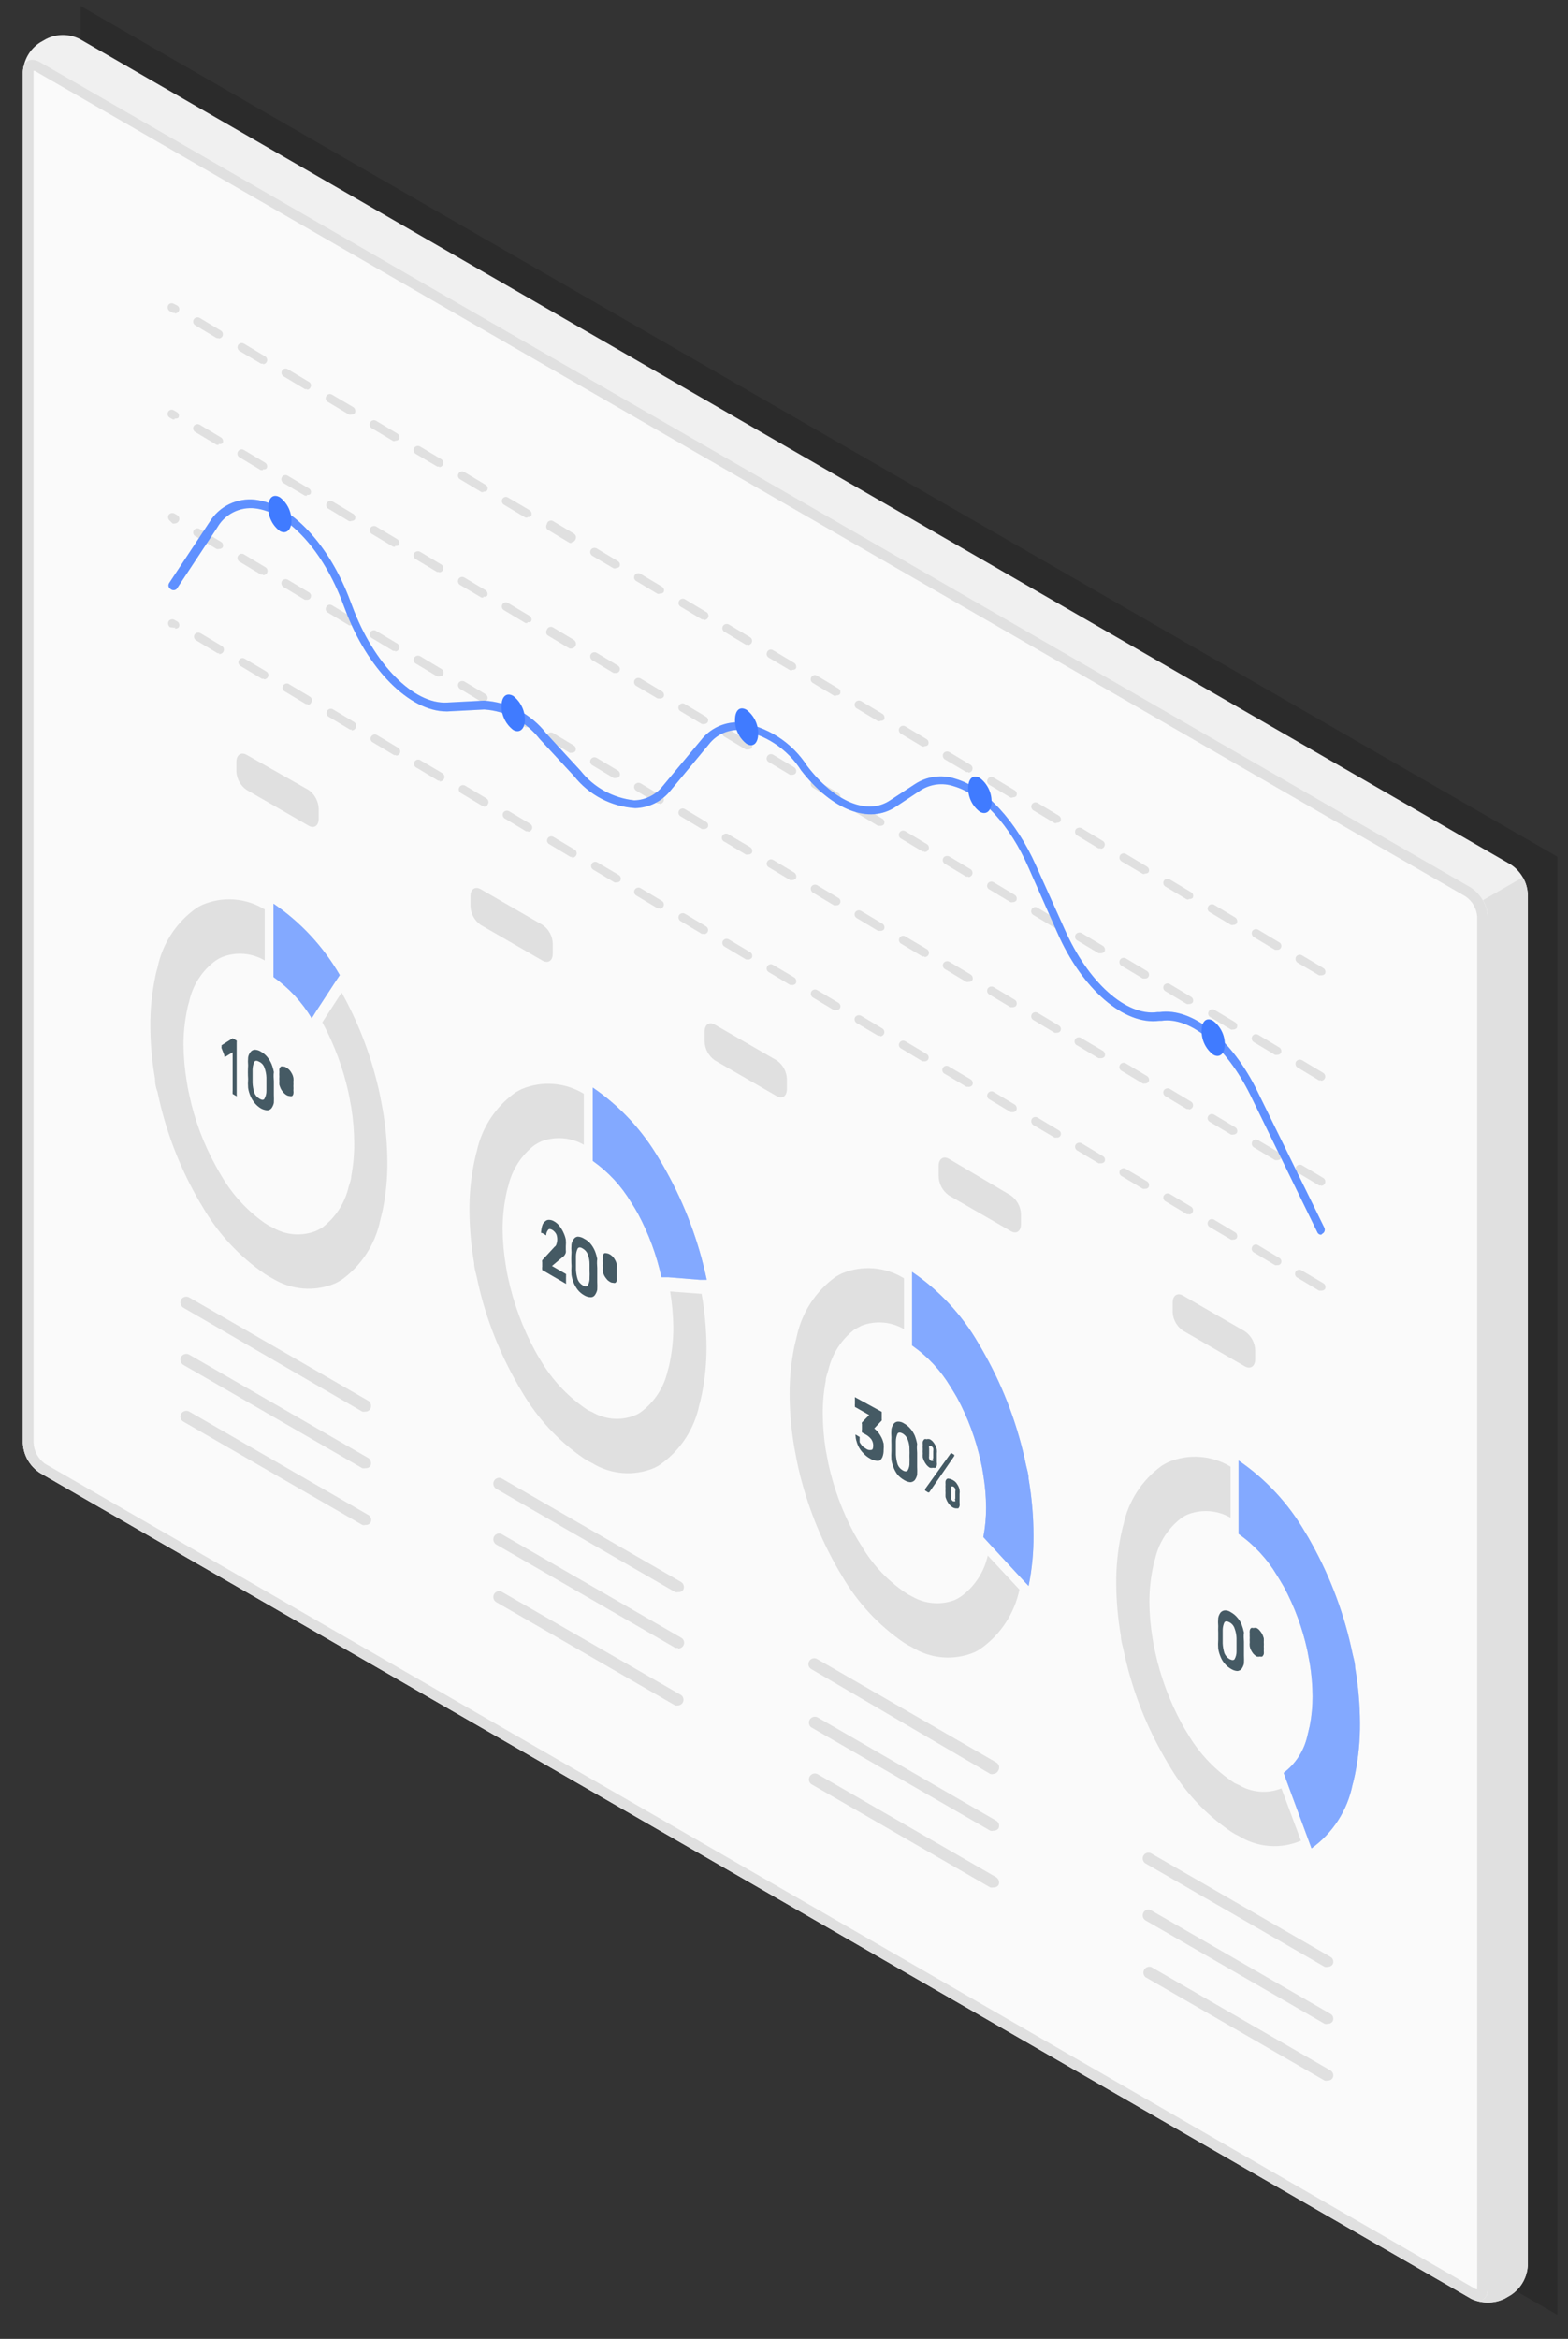 <?xml version="1.0" encoding="UTF-8" standalone="no"?><svg width='59' height='88' viewBox='0 0 59 88' fill='none' xmlns='http://www.w3.org/2000/svg'>
<rect x="0" y="0" width="59" height="88" fill="#333333" stroke="none"/>
<path opacity='0.15' d='M58.599 87.096L3.031 55.088V0.224L58.599 32.232V87.096Z' fill='black'/>
<path d='M56.623 86.48L56.847 86.352C57.033 86.229 57.188 86.065 57.299 85.872C57.41 85.679 57.474 85.462 57.487 85.24V33.64C57.474 33.418 57.41 33.201 57.299 33.008C57.188 32.815 57.033 32.651 56.847 32.528L3.007 1.472C2.81 1.37 2.59 1.316 2.367 1.316C2.145 1.316 1.925 1.37 1.727 1.472L1.503 1.6C1.317 1.721 1.162 1.883 1.051 2.075C0.94 2.267 0.875 2.483 0.863 2.704V54.304C0.874 54.527 0.938 54.744 1.049 54.937C1.161 55.13 1.316 55.295 1.503 55.416L55.343 86.48C55.542 86.579 55.761 86.63 55.983 86.63C56.205 86.63 56.424 86.579 56.623 86.48Z' fill='#F0F0F0'/>
<path d='M57.484 33.64V85.24C57.473 85.463 57.41 85.68 57.298 85.873C57.187 86.066 57.032 86.231 56.844 86.352L56.628 86.48C56.452 86.567 56.26 86.618 56.063 86.629C55.866 86.64 55.669 86.611 55.484 86.544C55.78 86.624 55.988 86.464 55.988 86.104V34.504C55.98 34.28 55.914 34.062 55.796 33.872L57.3 33.008C57.413 33.2 57.476 33.417 57.484 33.64Z' fill='#E0E0E0'/>
<path d='M1.503 2.336L55.343 33.392C55.529 33.515 55.684 33.679 55.795 33.872C55.906 34.065 55.971 34.282 55.983 34.504V86.104C55.983 86.52 55.695 86.68 55.343 86.48L1.503 55.416C1.316 55.294 1.161 55.13 1.049 54.937C0.938 54.744 0.874 54.527 0.863 54.304V2.704C0.863 2.296 1.151 2.128 1.503 2.336Z' fill='#FAFAFA'/>
<path d='M1.263 2.664H1.303L55.143 33.728C55.269 33.813 55.374 33.926 55.45 34.057C55.527 34.189 55.572 34.336 55.583 34.488V86.136H55.543L1.703 55.08C1.573 54.99 1.466 54.87 1.389 54.732C1.313 54.593 1.27 54.438 1.263 54.28V2.664ZM1.215 2.248C1.007 2.248 0.863 2.416 0.863 2.704V54.304C0.874 54.527 0.938 54.744 1.049 54.937C1.161 55.13 1.316 55.294 1.503 55.416L55.343 86.48C55.431 86.532 55.53 86.563 55.631 86.568C55.839 86.568 55.983 86.4 55.983 86.104V34.504C55.971 34.282 55.906 34.065 55.795 33.872C55.684 33.679 55.529 33.515 55.343 33.392L1.503 2.336C1.416 2.284 1.317 2.253 1.215 2.248Z' fill='#E0E0E0'/>
<path d='M49.711 48.56H49.631L48.831 48.08C48.81 48.072 48.79 48.059 48.774 48.042C48.758 48.025 48.745 48.005 48.737 47.983C48.73 47.961 48.727 47.938 48.729 47.915C48.731 47.892 48.739 47.869 48.751 47.849C48.762 47.829 48.778 47.812 48.797 47.799C48.817 47.786 48.838 47.777 48.861 47.773C48.884 47.769 48.908 47.77 48.93 47.776C48.953 47.782 48.974 47.793 48.991 47.808L49.791 48.28C49.829 48.302 49.857 48.337 49.868 48.379C49.88 48.421 49.876 48.466 49.855 48.504C49.837 48.524 49.815 48.539 49.79 48.549C49.765 48.558 49.738 48.562 49.711 48.56ZM48.055 47.6C48.029 47.607 48.002 47.607 47.975 47.6L47.175 47.12C47.14 47.098 47.114 47.064 47.103 47.023C47.093 46.983 47.099 46.94 47.119 46.904C47.129 46.886 47.143 46.869 47.159 46.856C47.176 46.843 47.195 46.834 47.215 46.829C47.235 46.824 47.257 46.822 47.277 46.826C47.298 46.829 47.318 46.837 47.335 46.848L48.135 47.328C48.154 47.338 48.17 47.352 48.183 47.368C48.196 47.384 48.205 47.403 48.211 47.424C48.216 47.444 48.217 47.465 48.214 47.486C48.21 47.507 48.203 47.526 48.191 47.544C48.175 47.564 48.154 47.58 48.131 47.59C48.107 47.599 48.081 47.603 48.055 47.6ZM46.399 46.64C46.373 46.648 46.345 46.648 46.319 46.64L45.519 46.168C45.501 46.157 45.484 46.143 45.471 46.126C45.458 46.108 45.449 46.089 45.444 46.068C45.438 46.047 45.437 46.025 45.441 46.004C45.444 45.983 45.452 45.962 45.463 45.944C45.485 45.908 45.52 45.883 45.56 45.872C45.6 45.862 45.643 45.867 45.679 45.888L46.479 46.368C46.514 46.391 46.538 46.425 46.548 46.465C46.559 46.505 46.554 46.547 46.535 46.584C46.519 46.603 46.498 46.619 46.474 46.629C46.45 46.638 46.425 46.642 46.399 46.64ZM44.735 45.68C44.709 45.688 44.681 45.688 44.655 45.68L43.855 45.2C43.818 45.18 43.791 45.146 43.779 45.105C43.767 45.065 43.771 45.021 43.791 44.984C43.813 44.946 43.849 44.919 43.891 44.907C43.932 44.895 43.977 44.9 44.015 44.92L44.815 45.4C44.845 45.418 44.867 45.445 44.88 45.477C44.893 45.509 44.895 45.544 44.886 45.578C44.877 45.611 44.857 45.641 44.83 45.662C44.803 45.683 44.77 45.695 44.735 45.696V45.68ZM43.079 44.728C43.053 44.736 43.025 44.736 42.999 44.728L42.199 44.248C42.164 44.226 42.138 44.192 42.127 44.151C42.117 44.111 42.123 44.068 42.143 44.032C42.153 44.014 42.167 43.997 42.183 43.984C42.2 43.971 42.219 43.962 42.239 43.957C42.259 43.952 42.281 43.95 42.301 43.954C42.322 43.957 42.342 43.965 42.359 43.976L43.159 44.448C43.196 44.471 43.221 44.507 43.232 44.549C43.242 44.59 43.236 44.635 43.215 44.672C43.199 44.692 43.178 44.708 43.155 44.718C43.131 44.727 43.105 44.731 43.079 44.728ZM41.415 43.768H41.335L40.535 43.288C40.498 43.268 40.471 43.234 40.459 43.193C40.447 43.153 40.451 43.109 40.471 43.072C40.495 43.036 40.531 43.01 40.572 42.999C40.614 42.989 40.658 42.995 40.695 43.016L41.495 43.496C41.532 43.516 41.56 43.55 41.572 43.591C41.584 43.631 41.579 43.675 41.559 43.712C41.541 43.732 41.519 43.747 41.494 43.757C41.469 43.766 41.442 43.77 41.415 43.768ZM39.759 42.8C39.733 42.807 39.706 42.807 39.679 42.8L38.879 42.328C38.845 42.304 38.82 42.268 38.809 42.226C38.799 42.185 38.804 42.142 38.823 42.104C38.845 42.068 38.88 42.042 38.92 42.032C38.96 42.022 39.003 42.027 39.039 42.048L39.839 42.528C39.858 42.538 39.874 42.551 39.887 42.568C39.9 42.584 39.909 42.603 39.915 42.624C39.92 42.644 39.921 42.665 39.917 42.686C39.914 42.706 39.907 42.726 39.895 42.744C39.88 42.765 39.859 42.781 39.835 42.791C39.811 42.8 39.785 42.804 39.759 42.8ZM38.103 41.84C38.077 41.849 38.049 41.849 38.023 41.84L37.223 41.36C37.205 41.35 37.189 41.336 37.176 41.32C37.163 41.303 37.153 41.285 37.148 41.264C37.143 41.244 37.142 41.223 37.145 41.202C37.148 41.181 37.156 41.162 37.167 41.144C37.188 41.107 37.222 41.08 37.262 41.068C37.303 41.056 37.346 41.06 37.383 41.08L38.183 41.56C38.218 41.583 38.242 41.617 38.252 41.657C38.263 41.697 38.258 41.739 38.239 41.776C38.224 41.798 38.204 41.817 38.181 41.829C38.157 41.842 38.13 41.848 38.103 41.848V41.84ZM36.439 40.888C36.413 40.895 36.386 40.895 36.359 40.888L35.559 40.408C35.538 40.4 35.518 40.387 35.502 40.37C35.486 40.353 35.473 40.333 35.465 40.311C35.458 40.289 35.455 40.266 35.457 40.243C35.459 40.22 35.467 40.197 35.479 40.177C35.49 40.157 35.506 40.14 35.526 40.127C35.545 40.114 35.566 40.105 35.589 40.101C35.612 40.097 35.636 40.098 35.658 40.104C35.681 40.11 35.702 40.121 35.719 40.136L36.519 40.608C36.557 40.63 36.585 40.665 36.596 40.707C36.608 40.749 36.604 40.794 36.583 40.832C36.566 40.853 36.544 40.87 36.519 40.881C36.494 40.892 36.467 40.897 36.439 40.896V40.888ZM34.783 39.928C34.757 39.936 34.729 39.936 34.703 39.928L33.903 39.448C33.885 39.438 33.869 39.424 33.856 39.408C33.843 39.391 33.833 39.372 33.828 39.352C33.823 39.332 33.822 39.311 33.825 39.29C33.828 39.269 33.836 39.25 33.847 39.232C33.869 39.196 33.904 39.17 33.944 39.16C33.984 39.15 34.027 39.155 34.063 39.176L34.863 39.656C34.882 39.666 34.898 39.679 34.911 39.696C34.924 39.712 34.933 39.731 34.939 39.752C34.944 39.772 34.945 39.793 34.941 39.814C34.938 39.834 34.931 39.854 34.919 39.872C34.903 39.892 34.883 39.909 34.859 39.92C34.835 39.931 34.809 39.937 34.783 39.936V39.928ZM33.119 38.968H33.039L32.239 38.496C32.202 38.474 32.174 38.439 32.162 38.397C32.15 38.355 32.155 38.31 32.175 38.272C32.2 38.237 32.236 38.212 32.277 38.202C32.318 38.192 32.361 38.197 32.399 38.216L33.199 38.696C33.229 38.714 33.251 38.741 33.264 38.773C33.277 38.805 33.279 38.84 33.27 38.874C33.261 38.907 33.241 38.936 33.214 38.958C33.187 38.979 33.154 38.991 33.119 38.992V38.968ZM31.463 38.008C31.437 38.016 31.41 38.016 31.383 38.008L30.583 37.528C30.549 37.505 30.525 37.47 30.514 37.431C30.504 37.391 30.509 37.349 30.527 37.312C30.548 37.275 30.582 37.248 30.622 37.236C30.663 37.224 30.706 37.228 30.743 37.248L31.543 37.728C31.562 37.738 31.578 37.752 31.591 37.768C31.604 37.784 31.613 37.803 31.619 37.824C31.624 37.844 31.625 37.865 31.622 37.886C31.618 37.907 31.611 37.926 31.599 37.944C31.584 37.965 31.563 37.981 31.539 37.991C31.515 38.001 31.489 38.004 31.463 38V38.008ZM29.807 37.056C29.781 37.064 29.753 37.064 29.727 37.056L28.927 36.576C28.909 36.566 28.893 36.552 28.88 36.536C28.867 36.519 28.857 36.501 28.852 36.48C28.847 36.46 28.846 36.439 28.849 36.418C28.852 36.397 28.86 36.378 28.871 36.36C28.881 36.342 28.895 36.325 28.911 36.312C28.928 36.299 28.947 36.29 28.967 36.285C28.987 36.279 29.009 36.278 29.029 36.282C29.05 36.285 29.07 36.293 29.087 36.304L29.887 36.776C29.922 36.8 29.947 36.836 29.957 36.877C29.968 36.919 29.963 36.962 29.943 37C29.927 37.02 29.906 37.036 29.883 37.047C29.859 37.058 29.833 37.064 29.807 37.064V37.056ZM28.143 36.096C28.117 36.103 28.09 36.103 28.063 36.096L27.263 35.616C27.226 35.596 27.199 35.562 27.187 35.521C27.175 35.481 27.179 35.437 27.199 35.4C27.223 35.364 27.259 35.338 27.3 35.327C27.342 35.317 27.386 35.323 27.423 35.344L28.223 35.824C28.26 35.844 28.288 35.878 28.3 35.919C28.312 35.959 28.307 36.003 28.287 36.04C28.27 36.061 28.248 36.078 28.223 36.089C28.198 36.1 28.171 36.105 28.143 36.104V36.096ZM26.487 35.136H26.407L25.607 34.656C25.571 34.633 25.545 34.597 25.535 34.555C25.524 34.513 25.53 34.469 25.551 34.432C25.574 34.398 25.609 34.373 25.649 34.363C25.689 34.353 25.731 34.357 25.767 34.376L26.567 34.856C26.603 34.878 26.629 34.912 26.639 34.953C26.65 34.993 26.644 35.036 26.623 35.072C26.609 35.095 26.589 35.114 26.565 35.126C26.541 35.139 26.514 35.145 26.487 35.144V35.136ZM24.823 34.176C24.797 34.183 24.77 34.183 24.743 34.176L23.943 33.696C23.906 33.676 23.879 33.642 23.867 33.601C23.855 33.561 23.859 33.517 23.879 33.48C23.901 33.442 23.937 33.415 23.978 33.403C24.02 33.391 24.065 33.396 24.103 33.416L24.903 33.896C24.933 33.914 24.955 33.941 24.968 33.973C24.981 34.005 24.983 34.041 24.974 34.074C24.965 34.107 24.945 34.136 24.918 34.158C24.891 34.179 24.858 34.191 24.823 34.192V34.176ZM23.199 33.2C23.173 33.207 23.145 33.207 23.119 33.2L22.319 32.72C22.284 32.698 22.258 32.664 22.247 32.623C22.237 32.583 22.243 32.54 22.263 32.504C22.273 32.486 22.287 32.469 22.303 32.456C22.32 32.443 22.339 32.434 22.359 32.429C22.379 32.423 22.401 32.422 22.421 32.426C22.442 32.429 22.462 32.437 22.479 32.448L23.279 32.92C23.298 32.931 23.314 32.945 23.327 32.962C23.34 32.979 23.35 32.999 23.355 33.02C23.36 33.041 23.361 33.063 23.358 33.084C23.355 33.105 23.347 33.126 23.335 33.144C23.319 33.164 23.298 33.18 23.275 33.19C23.251 33.199 23.225 33.203 23.199 33.2ZM21.543 32.24C21.517 32.248 21.489 32.248 21.463 32.24L20.663 31.76C20.645 31.75 20.629 31.736 20.616 31.72C20.603 31.703 20.593 31.684 20.588 31.664C20.583 31.644 20.582 31.623 20.585 31.602C20.588 31.581 20.596 31.562 20.607 31.544C20.629 31.508 20.664 31.483 20.704 31.472C20.744 31.462 20.787 31.467 20.823 31.488L21.623 31.968C21.659 31.99 21.685 32.024 21.695 32.065C21.706 32.105 21.7 32.148 21.679 32.184C21.663 32.213 21.638 32.237 21.608 32.252C21.578 32.268 21.545 32.275 21.511 32.272L21.543 32.24ZM19.879 31.28H19.799L18.999 30.8C18.962 30.778 18.934 30.743 18.922 30.701C18.91 30.659 18.915 30.614 18.935 30.576C18.958 30.542 18.993 30.517 19.033 30.507C19.073 30.497 19.115 30.501 19.151 30.52L19.951 31C19.981 31.018 20.003 31.045 20.016 31.077C20.029 31.109 20.031 31.145 20.022 31.178C20.013 31.211 19.993 31.241 19.966 31.262C19.939 31.283 19.906 31.295 19.871 31.296L19.879 31.28ZM18.223 30.32C18.197 30.328 18.169 30.328 18.143 30.32L17.343 29.84C17.306 29.819 17.279 29.784 17.268 29.742C17.256 29.701 17.262 29.657 17.283 29.62C17.305 29.583 17.34 29.556 17.381 29.544C17.422 29.533 17.466 29.539 17.503 29.56L18.303 30.04C18.339 30.062 18.365 30.096 18.375 30.137C18.386 30.177 18.38 30.22 18.359 30.256C18.347 30.289 18.323 30.317 18.293 30.334C18.262 30.352 18.226 30.358 18.191 30.352L18.223 30.32ZM16.559 29.368C16.533 29.375 16.506 29.375 16.479 29.368L15.679 28.888C15.658 28.88 15.638 28.867 15.622 28.85C15.605 28.833 15.593 28.813 15.585 28.791C15.578 28.769 15.575 28.746 15.577 28.723C15.579 28.7 15.587 28.677 15.599 28.657C15.61 28.637 15.626 28.62 15.646 28.607C15.665 28.594 15.686 28.585 15.709 28.581C15.732 28.577 15.756 28.578 15.778 28.584C15.801 28.59 15.822 28.601 15.839 28.616L16.639 29.088C16.677 29.11 16.705 29.145 16.716 29.187C16.728 29.229 16.724 29.274 16.703 29.312C16.686 29.343 16.66 29.367 16.629 29.383C16.597 29.398 16.562 29.404 16.527 29.4L16.559 29.368ZM14.903 28.408C14.877 28.415 14.85 28.415 14.823 28.408L14.023 27.928C14.005 27.918 13.989 27.904 13.976 27.888C13.963 27.871 13.953 27.852 13.948 27.832C13.943 27.812 13.942 27.791 13.945 27.77C13.948 27.749 13.956 27.73 13.967 27.712C13.989 27.676 14.024 27.651 14.064 27.64C14.104 27.63 14.147 27.635 14.183 27.656L14.983 28.136C15.013 28.154 15.035 28.181 15.048 28.213C15.061 28.245 15.063 28.28 15.054 28.314C15.045 28.347 15.025 28.377 14.998 28.398C14.971 28.419 14.938 28.431 14.903 28.432V28.408ZM13.247 27.448H13.167L12.367 26.968C12.349 26.957 12.332 26.943 12.319 26.926C12.306 26.908 12.297 26.889 12.292 26.868C12.286 26.847 12.285 26.825 12.289 26.804C12.292 26.783 12.3 26.762 12.311 26.744C12.333 26.708 12.368 26.683 12.408 26.672C12.448 26.662 12.491 26.667 12.527 26.688L13.327 27.168C13.361 27.191 13.386 27.226 13.396 27.265C13.407 27.305 13.402 27.347 13.383 27.384C13.37 27.416 13.346 27.443 13.316 27.46C13.285 27.477 13.25 27.485 13.215 27.48L13.247 27.448ZM11.583 26.488C11.557 26.495 11.53 26.495 11.503 26.488L10.703 26.008C10.67 25.986 10.647 25.952 10.637 25.913C10.628 25.875 10.633 25.834 10.652 25.799C10.671 25.764 10.702 25.737 10.74 25.724C10.778 25.711 10.819 25.712 10.855 25.728L11.655 26.208C11.674 26.219 11.69 26.233 11.703 26.25C11.716 26.267 11.726 26.287 11.731 26.308C11.736 26.329 11.737 26.351 11.734 26.372C11.73 26.393 11.723 26.414 11.711 26.432C11.698 26.462 11.675 26.487 11.646 26.503C11.617 26.518 11.584 26.525 11.551 26.52L11.583 26.488ZM9.927 25.536C9.901 25.544 9.873 25.544 9.847 25.536L9.047 25.056C9.012 25.034 8.986 25 8.975 24.959C8.965 24.919 8.971 24.876 8.991 24.84C9.001 24.822 9.015 24.805 9.031 24.792C9.048 24.779 9.067 24.77 9.087 24.765C9.107 24.759 9.129 24.759 9.149 24.762C9.17 24.765 9.19 24.773 9.207 24.784L10.007 25.256C10.041 25.272 10.068 25.299 10.084 25.333C10.099 25.367 10.103 25.405 10.093 25.441C10.084 25.477 10.062 25.509 10.032 25.53C10.001 25.552 9.964 25.562 9.927 25.56V25.536ZM8.263 24.576C8.237 24.583 8.21 24.583 8.183 24.576L7.383 24.096C7.346 24.076 7.319 24.042 7.307 24.001C7.295 23.961 7.299 23.917 7.319 23.88C7.342 23.844 7.379 23.818 7.42 23.807C7.462 23.797 7.506 23.803 7.543 23.824L8.343 24.304C8.38 24.324 8.408 24.358 8.42 24.399C8.432 24.439 8.427 24.483 8.407 24.52C8.39 24.55 8.364 24.575 8.333 24.591C8.301 24.607 8.266 24.613 8.231 24.608L8.263 24.576ZM6.607 23.616H6.527L6.399 23.6C6.365 23.576 6.34 23.54 6.329 23.498C6.319 23.457 6.324 23.414 6.343 23.376C6.366 23.342 6.401 23.317 6.441 23.307C6.481 23.297 6.523 23.301 6.559 23.32L6.671 23.384C6.707 23.406 6.733 23.44 6.743 23.481C6.754 23.521 6.748 23.564 6.727 23.6C6.709 23.621 6.685 23.637 6.658 23.645C6.631 23.654 6.603 23.655 6.575 23.648L6.607 23.616Z' fill='#E0E0E0'/>
<path d='M49.711 44.6C49.685 44.607 49.658 44.607 49.631 44.6L48.831 44.12C48.794 44.1 48.767 44.066 48.755 44.025C48.743 43.985 48.747 43.941 48.767 43.904C48.789 43.866 48.825 43.839 48.867 43.827C48.908 43.815 48.953 43.82 48.991 43.84L49.791 44.32C49.821 44.338 49.843 44.365 49.856 44.397C49.869 44.429 49.871 44.465 49.862 44.498C49.853 44.531 49.833 44.56 49.806 44.582C49.779 44.603 49.746 44.615 49.711 44.616V44.6ZM48.055 43.648C48.029 43.655 48.002 43.655 47.975 43.648L47.175 43.168C47.141 43.145 47.117 43.11 47.106 43.071C47.096 43.031 47.101 42.989 47.119 42.952C47.129 42.934 47.143 42.917 47.159 42.904C47.176 42.891 47.195 42.882 47.215 42.877C47.235 42.871 47.257 42.87 47.277 42.874C47.298 42.877 47.318 42.885 47.335 42.896L48.135 43.368C48.154 43.379 48.17 43.393 48.184 43.41C48.197 43.427 48.206 43.447 48.211 43.468C48.216 43.489 48.217 43.511 48.214 43.532C48.211 43.553 48.203 43.574 48.191 43.592C48.175 43.612 48.154 43.628 48.131 43.638C48.107 43.647 48.081 43.651 48.055 43.648ZM46.399 42.688C46.373 42.696 46.345 42.696 46.319 42.688L45.519 42.208C45.501 42.198 45.485 42.184 45.472 42.168C45.459 42.151 45.449 42.133 45.444 42.112C45.439 42.092 45.438 42.071 45.441 42.05C45.444 42.029 45.452 42.01 45.463 41.992C45.485 41.956 45.52 41.931 45.56 41.92C45.6 41.91 45.643 41.915 45.679 41.936L46.479 42.416C46.515 42.438 46.541 42.472 46.551 42.513C46.562 42.553 46.556 42.596 46.535 42.632C46.518 42.651 46.497 42.665 46.474 42.675C46.45 42.684 46.425 42.689 46.399 42.688ZM44.735 41.728H44.655L43.855 41.248C43.818 41.226 43.79 41.191 43.778 41.149C43.766 41.107 43.771 41.062 43.791 41.024C43.816 40.989 43.852 40.964 43.893 40.954C43.934 40.944 43.977 40.949 44.015 40.968L44.815 41.448C44.845 41.466 44.867 41.493 44.88 41.525C44.893 41.557 44.895 41.593 44.886 41.626C44.877 41.659 44.857 41.688 44.83 41.71C44.803 41.731 44.77 41.743 44.735 41.744V41.728ZM43.079 40.768C43.053 40.776 43.025 40.776 42.999 40.768L42.199 40.288C42.162 40.267 42.135 40.232 42.124 40.19C42.112 40.149 42.118 40.105 42.139 40.068C42.161 40.031 42.196 40.004 42.237 39.992C42.278 39.981 42.322 39.987 42.359 40.008L43.159 40.488C43.195 40.51 43.221 40.544 43.231 40.585C43.242 40.625 43.236 40.668 43.215 40.704C43.201 40.726 43.18 40.744 43.156 40.755C43.132 40.766 43.106 40.771 43.079 40.768ZM41.415 39.816H41.335L40.535 39.336C40.514 39.328 40.494 39.315 40.478 39.298C40.462 39.281 40.449 39.261 40.441 39.239C40.434 39.217 40.431 39.194 40.433 39.171C40.435 39.148 40.443 39.125 40.455 39.105C40.466 39.085 40.482 39.068 40.502 39.055C40.521 39.042 40.542 39.033 40.565 39.029C40.588 39.025 40.612 39.026 40.634 39.032C40.657 39.038 40.678 39.049 40.695 39.064L41.495 39.536C41.533 39.558 41.56 39.593 41.572 39.635C41.584 39.677 41.58 39.722 41.559 39.76C41.541 39.78 41.519 39.795 41.494 39.805C41.469 39.814 41.442 39.818 41.415 39.816ZM39.759 38.856C39.733 38.863 39.706 38.863 39.679 38.856L38.879 38.376C38.844 38.354 38.818 38.32 38.807 38.279C38.797 38.239 38.803 38.196 38.823 38.16C38.845 38.124 38.88 38.099 38.92 38.088C38.96 38.078 39.003 38.083 39.039 38.104L39.839 38.584C39.858 38.594 39.874 38.608 39.887 38.624C39.9 38.64 39.909 38.659 39.915 38.68C39.92 38.7 39.921 38.721 39.917 38.742C39.914 38.763 39.907 38.782 39.895 38.8C39.879 38.82 39.858 38.836 39.835 38.846C39.811 38.855 39.785 38.859 39.759 38.856ZM38.103 37.896H38.023L37.223 37.416C37.205 37.405 37.188 37.391 37.175 37.374C37.162 37.356 37.153 37.337 37.148 37.316C37.142 37.295 37.141 37.273 37.145 37.252C37.148 37.231 37.156 37.21 37.167 37.192C37.19 37.158 37.225 37.133 37.265 37.123C37.304 37.113 37.347 37.117 37.383 37.136L38.183 37.616C38.218 37.639 38.242 37.673 38.252 37.713C38.263 37.753 38.258 37.795 38.239 37.832C38.224 37.853 38.203 37.87 38.179 37.881C38.156 37.892 38.13 37.897 38.103 37.896ZM36.439 36.944C36.413 36.951 36.386 36.951 36.359 36.944L35.559 36.464C35.522 36.444 35.495 36.41 35.483 36.369C35.471 36.329 35.475 36.285 35.495 36.248C35.517 36.21 35.553 36.183 35.594 36.171C35.636 36.159 35.681 36.164 35.719 36.184L36.519 36.664C36.557 36.686 36.585 36.721 36.596 36.763C36.608 36.805 36.604 36.85 36.583 36.888C36.565 36.908 36.543 36.923 36.518 36.933C36.493 36.942 36.466 36.946 36.439 36.944ZM34.783 35.984C34.757 35.992 34.729 35.992 34.703 35.984L33.903 35.504C33.868 35.482 33.842 35.448 33.831 35.407C33.821 35.367 33.827 35.324 33.847 35.288C33.857 35.27 33.871 35.253 33.887 35.24C33.904 35.227 33.923 35.218 33.943 35.213C33.963 35.208 33.984 35.206 34.005 35.21C34.026 35.213 34.046 35.221 34.063 35.232L34.863 35.704C34.897 35.72 34.924 35.747 34.94 35.781C34.955 35.815 34.959 35.853 34.949 35.889C34.94 35.925 34.918 35.957 34.888 35.978C34.857 36 34.821 36.011 34.783 36.008V35.984ZM33.119 35.024H33.039L32.239 34.544C32.202 34.524 32.175 34.49 32.163 34.449C32.151 34.409 32.155 34.365 32.175 34.328C32.199 34.292 32.234 34.266 32.276 34.255C32.318 34.245 32.362 34.251 32.399 34.272L33.199 34.752C33.236 34.772 33.264 34.806 33.276 34.847C33.288 34.887 33.283 34.931 33.263 34.968C33.245 34.988 33.223 35.003 33.198 35.013C33.173 35.022 33.146 35.026 33.119 35.024ZM31.463 34.064H31.383L30.583 33.584C30.549 33.56 30.524 33.524 30.514 33.482C30.503 33.441 30.508 33.398 30.527 33.36C30.55 33.326 30.585 33.301 30.625 33.291C30.665 33.281 30.707 33.285 30.743 33.304L31.543 33.784C31.562 33.794 31.578 33.807 31.591 33.824C31.604 33.84 31.613 33.859 31.619 33.88C31.624 33.9 31.625 33.921 31.622 33.942C31.618 33.962 31.611 33.982 31.599 34C31.585 34.022 31.564 34.04 31.54 34.051C31.516 34.062 31.49 34.067 31.463 34.064ZM29.807 33.112C29.781 33.12 29.753 33.12 29.727 33.112L28.927 32.632C28.909 32.622 28.893 32.608 28.88 32.592C28.867 32.575 28.857 32.556 28.852 32.536C28.847 32.516 28.846 32.495 28.849 32.474C28.852 32.453 28.86 32.434 28.871 32.416C28.892 32.379 28.926 32.352 28.966 32.34C29.007 32.328 29.05 32.332 29.087 32.352L29.887 32.832C29.922 32.856 29.947 32.892 29.957 32.934C29.968 32.975 29.963 33.018 29.943 33.056C29.926 33.075 29.905 33.089 29.881 33.099C29.858 33.108 29.833 33.113 29.807 33.112ZM28.143 32.152C28.117 32.159 28.09 32.159 28.063 32.152L27.263 31.672C27.242 31.664 27.222 31.651 27.206 31.634C27.19 31.617 27.177 31.597 27.169 31.575C27.162 31.553 27.159 31.53 27.161 31.507C27.163 31.484 27.171 31.461 27.183 31.441C27.194 31.421 27.21 31.404 27.23 31.391C27.249 31.378 27.27 31.369 27.293 31.365C27.316 31.361 27.34 31.362 27.362 31.368C27.385 31.374 27.405 31.385 27.423 31.4L28.223 31.872C28.261 31.894 28.288 31.929 28.3 31.971C28.312 32.013 28.308 32.058 28.287 32.096C28.269 32.116 28.247 32.131 28.222 32.141C28.197 32.15 28.17 32.154 28.143 32.152ZM26.487 31.192C26.461 31.2 26.433 31.2 26.407 31.192L25.607 30.712C25.589 30.702 25.573 30.688 25.56 30.672C25.547 30.655 25.537 30.637 25.532 30.616C25.527 30.596 25.526 30.575 25.529 30.554C25.532 30.533 25.54 30.514 25.551 30.496C25.573 30.46 25.608 30.434 25.648 30.424C25.688 30.414 25.731 30.419 25.767 30.44L26.567 30.92C26.586 30.93 26.602 30.944 26.615 30.96C26.628 30.976 26.637 30.995 26.643 31.016C26.648 31.036 26.649 31.057 26.645 31.078C26.642 31.099 26.635 31.118 26.623 31.136C26.606 31.155 26.585 31.17 26.562 31.18C26.538 31.189 26.513 31.194 26.487 31.192ZM24.823 30.232H24.743L23.943 29.752C23.906 29.73 23.878 29.695 23.866 29.653C23.854 29.611 23.859 29.566 23.879 29.528C23.904 29.493 23.94 29.468 23.981 29.458C24.022 29.448 24.066 29.453 24.103 29.472L24.903 29.952C24.933 29.97 24.955 29.997 24.968 30.029C24.981 30.061 24.983 30.096 24.974 30.13C24.965 30.163 24.945 30.192 24.918 30.214C24.891 30.235 24.858 30.247 24.823 30.248V30.232ZM23.167 29.272C23.141 29.279 23.113 29.279 23.087 29.272L22.287 28.792C22.25 28.771 22.223 28.736 22.212 28.694C22.201 28.653 22.206 28.609 22.227 28.572C22.249 28.535 22.284 28.508 22.325 28.496C22.366 28.485 22.41 28.491 22.447 28.512L23.247 28.992C23.266 29.003 23.282 29.017 23.295 29.034C23.308 29.051 23.318 29.071 23.323 29.092C23.328 29.113 23.329 29.135 23.326 29.156C23.323 29.177 23.315 29.198 23.303 29.216C23.291 29.232 23.275 29.245 23.257 29.254C23.239 29.264 23.22 29.27 23.199 29.272H23.167ZM21.511 28.32C21.485 28.328 21.457 28.328 21.431 28.32L20.631 27.84C20.602 27.816 20.583 27.782 20.576 27.744C20.57 27.707 20.577 27.669 20.596 27.636C20.616 27.604 20.646 27.579 20.681 27.566C20.717 27.554 20.756 27.554 20.791 27.568L21.591 28.048C21.627 28.07 21.653 28.104 21.663 28.145C21.674 28.185 21.668 28.228 21.647 28.264C21.63 28.282 21.609 28.297 21.585 28.307C21.562 28.317 21.537 28.321 21.511 28.32ZM19.847 27.36C19.821 27.367 19.794 27.367 19.767 27.36L18.967 26.88C18.95 26.87 18.934 26.857 18.921 26.84C18.908 26.824 18.899 26.806 18.893 26.786C18.888 26.767 18.886 26.746 18.889 26.726C18.891 26.705 18.897 26.686 18.907 26.668C18.917 26.65 18.931 26.634 18.947 26.622C18.963 26.609 18.981 26.6 19.001 26.594C19.021 26.588 19.041 26.587 19.061 26.589C19.082 26.592 19.102 26.598 19.119 26.608L19.919 27.088C19.956 27.108 19.984 27.142 19.996 27.183C20.008 27.223 20.003 27.267 19.983 27.304C19.966 27.323 19.945 27.337 19.922 27.347C19.898 27.357 19.873 27.361 19.847 27.36ZM18.191 26.4H18.111L17.311 25.92C17.275 25.897 17.249 25.861 17.239 25.819C17.228 25.777 17.234 25.733 17.255 25.696C17.278 25.662 17.313 25.637 17.353 25.627C17.392 25.617 17.435 25.621 17.471 25.64L18.271 26.12C18.307 26.142 18.333 26.176 18.343 26.217C18.354 26.257 18.348 26.3 18.327 26.336C18.312 26.358 18.292 26.375 18.268 26.386C18.244 26.397 18.218 26.402 18.191 26.4ZM16.527 25.448C16.501 25.455 16.474 25.455 16.447 25.448L15.647 24.968C15.61 24.948 15.583 24.914 15.571 24.873C15.559 24.833 15.563 24.789 15.583 24.752C15.605 24.714 15.641 24.687 15.682 24.675C15.724 24.663 15.769 24.668 15.807 24.688L16.607 25.168C16.645 25.19 16.672 25.225 16.684 25.267C16.696 25.309 16.692 25.354 16.671 25.392C16.653 25.412 16.631 25.427 16.606 25.437C16.581 25.446 16.554 25.45 16.527 25.448ZM14.871 24.488C14.845 24.495 14.818 24.495 14.791 24.488L13.991 24.008C13.973 23.998 13.957 23.984 13.944 23.968C13.931 23.951 13.921 23.933 13.916 23.912C13.911 23.892 13.91 23.871 13.913 23.85C13.916 23.829 13.924 23.81 13.935 23.792C13.945 23.773 13.959 23.757 13.975 23.744C13.992 23.731 14.011 23.722 14.031 23.717C14.051 23.712 14.073 23.71 14.093 23.714C14.114 23.717 14.134 23.725 14.151 23.736L14.951 24.216C14.981 24.234 15.003 24.261 15.016 24.293C15.029 24.325 15.031 24.36 15.022 24.394C15.013 24.427 14.993 24.456 14.966 24.478C14.939 24.499 14.906 24.511 14.871 24.512V24.488ZM13.215 23.528C13.189 23.536 13.161 23.536 13.135 23.528L12.335 23.048C12.317 23.038 12.301 23.024 12.288 23.008C12.275 22.991 12.265 22.973 12.26 22.952C12.255 22.932 12.254 22.911 12.257 22.89C12.261 22.869 12.268 22.85 12.279 22.832C12.289 22.814 12.303 22.797 12.319 22.784C12.336 22.771 12.355 22.762 12.375 22.757C12.395 22.752 12.416 22.75 12.437 22.754C12.458 22.757 12.478 22.765 12.495 22.776L13.295 23.256C13.331 23.278 13.357 23.312 13.367 23.353C13.378 23.393 13.372 23.436 13.351 23.472C13.334 23.491 13.313 23.505 13.29 23.515C13.266 23.524 13.241 23.529 13.215 23.528ZM11.551 22.568H11.471L10.671 22.088C10.634 22.066 10.606 22.031 10.594 21.989C10.582 21.947 10.587 21.902 10.607 21.864C10.63 21.83 10.665 21.805 10.705 21.795C10.745 21.785 10.787 21.789 10.823 21.808L11.623 22.288C11.642 22.298 11.658 22.311 11.671 22.328C11.684 22.344 11.693 22.363 11.699 22.384C11.704 22.404 11.705 22.425 11.701 22.446C11.698 22.466 11.691 22.486 11.679 22.504C11.665 22.525 11.646 22.542 11.624 22.553C11.601 22.564 11.576 22.569 11.551 22.568ZM9.895 21.616C9.869 21.624 9.841 21.624 9.815 21.616L9.015 21.136C8.978 21.115 8.951 21.08 8.94 21.038C8.929 20.997 8.934 20.953 8.955 20.916C8.977 20.879 9.012 20.852 9.053 20.84C9.094 20.829 9.138 20.835 9.175 20.856L9.975 21.336C10.009 21.352 10.036 21.379 10.052 21.413C10.067 21.447 10.071 21.485 10.061 21.521C10.052 21.557 10.03 21.589 10 21.61C9.969 21.632 9.932 21.642 9.895 21.64V21.616ZM8.231 20.656C8.205 20.663 8.178 20.663 8.151 20.656L7.351 20.176C7.314 20.156 7.287 20.122 7.275 20.081C7.263 20.041 7.267 19.997 7.287 19.96C7.298 19.941 7.312 19.925 7.33 19.912C7.347 19.899 7.366 19.889 7.387 19.884C7.408 19.879 7.43 19.878 7.451 19.881C7.473 19.885 7.493 19.892 7.511 19.904L8.311 20.384C8.348 20.404 8.376 20.438 8.388 20.479C8.4 20.519 8.395 20.563 8.375 20.6C8.357 20.62 8.335 20.635 8.31 20.645C8.285 20.654 8.258 20.658 8.231 20.656ZM6.575 19.696C6.549 19.704 6.521 19.704 6.495 19.696L6.399 19.6C6.365 19.576 6.34 19.54 6.329 19.498C6.319 19.457 6.324 19.414 6.343 19.376C6.366 19.342 6.401 19.317 6.441 19.307C6.481 19.297 6.523 19.301 6.559 19.32L6.671 19.384C6.707 19.406 6.733 19.44 6.743 19.481C6.754 19.521 6.748 19.564 6.727 19.6C6.714 19.629 6.692 19.653 6.665 19.67C6.638 19.687 6.607 19.696 6.575 19.696Z' fill='#E0E0E0'/>
<path d='M49.71 40.648H49.63L48.83 40.168C48.792 40.146 48.764 40.111 48.752 40.069C48.741 40.027 48.745 39.982 48.766 39.944C48.79 39.909 48.826 39.884 48.867 39.874C48.908 39.864 48.952 39.869 48.99 39.888L49.79 40.368C49.819 40.386 49.842 40.413 49.854 40.445C49.867 40.477 49.869 40.513 49.86 40.546C49.851 40.579 49.831 40.608 49.804 40.63C49.777 40.651 49.744 40.663 49.71 40.664V40.648ZM48.054 39.688C48.028 39.696 48 39.696 47.974 39.688L47.174 39.208C47.139 39.185 47.115 39.15 47.105 39.111C47.094 39.071 47.099 39.029 47.118 38.992C47.138 38.955 47.172 38.927 47.212 38.915C47.253 38.904 47.297 38.908 47.334 38.928L48.134 39.408C48.152 39.419 48.169 39.433 48.182 39.45C48.195 39.467 48.204 39.487 48.209 39.508C48.215 39.529 48.216 39.551 48.212 39.572C48.209 39.593 48.201 39.614 48.19 39.632C48.174 39.652 48.153 39.668 48.129 39.677C48.105 39.687 48.079 39.691 48.054 39.688ZM46.398 38.736C46.372 38.744 46.344 38.744 46.318 38.736L45.518 38.256C45.489 38.232 45.469 38.198 45.463 38.16C45.456 38.123 45.464 38.085 45.483 38.052C45.502 38.02 45.532 37.995 45.568 37.982C45.603 37.97 45.642 37.97 45.678 37.984L46.478 38.464C46.513 38.486 46.539 38.52 46.55 38.56C46.56 38.601 46.554 38.644 46.534 38.68C46.516 38.699 46.495 38.713 46.472 38.723C46.448 38.733 46.423 38.737 46.398 38.736ZM44.734 37.776C44.708 37.783 44.68 37.783 44.654 37.776L43.854 37.296C43.817 37.276 43.789 37.242 43.777 37.201C43.765 37.161 43.77 37.117 43.79 37.08C43.813 37.044 43.849 37.018 43.891 37.007C43.932 36.997 43.976 37.003 44.014 37.024L44.814 37.504C44.851 37.524 44.878 37.558 44.89 37.599C44.902 37.639 44.898 37.683 44.878 37.72C44.859 37.74 44.837 37.755 44.812 37.765C44.787 37.774 44.76 37.778 44.734 37.776ZM43.078 36.816H42.998L42.198 36.336C42.161 36.313 42.136 36.277 42.125 36.235C42.115 36.193 42.121 36.149 42.142 36.112C42.165 36.078 42.199 36.053 42.239 36.043C42.279 36.032 42.321 36.037 42.358 36.056L43.158 36.536C43.193 36.557 43.219 36.592 43.23 36.633C43.24 36.673 43.234 36.716 43.214 36.752C43.199 36.774 43.179 36.792 43.155 36.803C43.131 36.814 43.104 36.819 43.078 36.816ZM41.414 35.864H41.334L40.534 35.384C40.497 35.364 40.469 35.33 40.457 35.289C40.445 35.249 40.45 35.205 40.47 35.168C40.492 35.13 40.527 35.103 40.569 35.091C40.611 35.079 40.655 35.084 40.694 35.104L41.494 35.584C41.531 35.606 41.559 35.641 41.571 35.683C41.583 35.725 41.578 35.77 41.558 35.808C41.539 35.828 41.517 35.843 41.492 35.853C41.467 35.862 41.44 35.866 41.414 35.864ZM39.758 34.904C39.731 34.911 39.704 34.911 39.678 34.904L38.878 34.424C38.842 34.402 38.816 34.368 38.806 34.327C38.795 34.287 38.801 34.244 38.822 34.208C38.832 34.189 38.845 34.173 38.862 34.16C38.878 34.147 38.897 34.138 38.917 34.133C38.938 34.127 38.959 34.126 38.98 34.13C39 34.133 39.02 34.141 39.038 34.152L39.838 34.632C39.856 34.642 39.872 34.656 39.885 34.672C39.898 34.688 39.908 34.707 39.913 34.728C39.918 34.748 39.919 34.769 39.916 34.79C39.913 34.81 39.905 34.83 39.894 34.848C39.878 34.868 39.857 34.884 39.833 34.894C39.809 34.903 39.783 34.907 39.758 34.904ZM38.102 33.944C38.076 33.952 38.048 33.952 38.022 33.944L37.222 33.464C37.203 33.454 37.187 33.44 37.174 33.424C37.161 33.407 37.152 33.388 37.147 33.368C37.141 33.348 37.14 33.327 37.144 33.306C37.147 33.285 37.154 33.266 37.166 33.248C37.187 33.212 37.222 33.187 37.262 33.176C37.303 33.166 37.346 33.171 37.382 33.192L38.182 33.672C38.217 33.694 38.243 33.728 38.254 33.769C38.264 33.809 38.258 33.852 38.238 33.888C38.22 33.907 38.199 33.921 38.176 33.931C38.152 33.941 38.127 33.945 38.102 33.944ZM36.438 32.984H36.358L35.558 32.504C35.52 32.482 35.492 32.447 35.48 32.405C35.469 32.363 35.473 32.318 35.494 32.28C35.518 32.245 35.554 32.22 35.595 32.21C35.636 32.2 35.68 32.205 35.718 32.224L36.518 32.704C36.547 32.722 36.57 32.749 36.582 32.781C36.595 32.813 36.597 32.849 36.588 32.882C36.579 32.915 36.559 32.944 36.532 32.966C36.505 32.987 36.472 32.999 36.438 33V32.984ZM34.782 32.032C34.756 32.04 34.728 32.04 34.702 32.032L33.902 31.552C33.883 31.541 33.867 31.527 33.854 31.511C33.841 31.494 33.832 31.475 33.826 31.454C33.821 31.434 33.819 31.413 33.822 31.392C33.824 31.371 33.831 31.35 33.842 31.332C33.852 31.314 33.866 31.297 33.883 31.284C33.9 31.271 33.919 31.262 33.939 31.256C33.96 31.251 33.981 31.249 34.002 31.252C34.023 31.255 34.043 31.261 34.062 31.272L34.862 31.752C34.895 31.768 34.922 31.795 34.938 31.829C34.953 31.863 34.957 31.901 34.947 31.937C34.938 31.973 34.916 32.005 34.886 32.026C34.856 32.048 34.819 32.059 34.782 32.056V32.032ZM33.118 31.072H33.038L32.238 30.592C32.201 30.572 32.173 30.538 32.161 30.497C32.149 30.457 32.154 30.413 32.174 30.376C32.184 30.357 32.199 30.341 32.216 30.328C32.233 30.315 32.253 30.305 32.274 30.3C32.295 30.295 32.316 30.294 32.338 30.297C32.359 30.301 32.379 30.308 32.398 30.32L33.198 30.8C33.235 30.82 33.262 30.854 33.274 30.895C33.286 30.935 33.282 30.979 33.262 31.016C33.243 31.036 33.221 31.051 33.196 31.061C33.171 31.07 33.144 31.074 33.118 31.072ZM31.462 30.112C31.436 30.119 31.408 30.119 31.382 30.112L30.582 29.632C30.546 29.61 30.52 29.576 30.51 29.535C30.499 29.495 30.505 29.452 30.526 29.416C30.547 29.38 30.582 29.355 30.622 29.344C30.663 29.334 30.706 29.339 30.742 29.36L31.542 29.84C31.56 29.85 31.576 29.863 31.589 29.88C31.602 29.896 31.612 29.915 31.617 29.936C31.622 29.956 31.623 29.977 31.62 29.998C31.616 30.018 31.609 30.038 31.598 30.056C31.582 30.076 31.561 30.092 31.537 30.102C31.513 30.111 31.487 30.115 31.462 30.112ZM29.806 29.152H29.726L28.926 28.672C28.907 28.662 28.891 28.648 28.878 28.632C28.865 28.615 28.856 28.596 28.851 28.576C28.845 28.556 28.844 28.535 28.848 28.514C28.851 28.493 28.858 28.474 28.87 28.456C28.89 28.419 28.924 28.391 28.965 28.379C29.005 28.367 29.049 28.372 29.086 28.392L29.886 28.872C29.92 28.895 29.944 28.93 29.955 28.969C29.965 29.009 29.96 29.051 29.942 29.088C29.926 29.109 29.905 29.126 29.882 29.137C29.858 29.148 29.832 29.153 29.806 29.152ZM28.142 28.2C28.116 28.207 28.088 28.207 28.062 28.2L27.262 27.72C27.225 27.7 27.197 27.666 27.185 27.625C27.173 27.585 27.178 27.541 27.198 27.504C27.22 27.466 27.255 27.439 27.297 27.427C27.338 27.415 27.383 27.42 27.422 27.44L28.222 27.92C28.259 27.942 28.287 27.977 28.299 28.019C28.311 28.061 28.306 28.105 28.286 28.144C28.267 28.164 28.245 28.179 28.22 28.189C28.195 28.198 28.168 28.202 28.142 28.2ZM26.486 27.24C26.46 27.248 26.432 27.248 26.406 27.24L25.606 26.76C25.587 26.75 25.571 26.736 25.558 26.72C25.545 26.703 25.536 26.684 25.53 26.664C25.525 26.644 25.524 26.623 25.527 26.602C25.531 26.581 25.538 26.561 25.55 26.544C25.56 26.525 25.573 26.509 25.59 26.496C25.606 26.483 25.625 26.474 25.645 26.469C25.666 26.463 25.687 26.462 25.708 26.466C25.728 26.469 25.748 26.477 25.766 26.488L26.566 26.968C26.584 26.978 26.6 26.991 26.613 27.008C26.626 27.024 26.636 27.043 26.641 27.064C26.646 27.084 26.647 27.105 26.644 27.126C26.64 27.146 26.633 27.166 26.622 27.184C26.605 27.203 26.584 27.218 26.56 27.228C26.537 27.237 26.511 27.241 26.486 27.24ZM24.822 26.28H24.742L23.942 25.808C23.904 25.786 23.877 25.751 23.864 25.709C23.853 25.667 23.857 25.622 23.878 25.584C23.901 25.548 23.937 25.522 23.979 25.511C24.02 25.501 24.064 25.507 24.102 25.528L24.902 26.008C24.939 26.028 24.966 26.062 24.978 26.103C24.99 26.143 24.986 26.187 24.966 26.224C24.945 26.247 24.919 26.265 24.889 26.275C24.86 26.284 24.828 26.286 24.798 26.28H24.822ZM23.166 25.32H23.086L22.286 24.84C22.25 24.817 22.224 24.781 22.213 24.739C22.203 24.697 22.209 24.653 22.23 24.616C22.253 24.582 22.287 24.557 22.327 24.547C22.367 24.537 22.409 24.541 22.446 24.56L23.246 25.04C23.264 25.05 23.28 25.063 23.293 25.08C23.306 25.096 23.316 25.115 23.321 25.136C23.326 25.156 23.327 25.177 23.324 25.198C23.32 25.218 23.313 25.238 23.302 25.256C23.29 25.274 23.275 25.288 23.257 25.299C23.239 25.311 23.219 25.317 23.198 25.32H23.166ZM21.51 24.4C21.484 24.408 21.456 24.408 21.43 24.4L20.63 23.92C20.611 23.91 20.595 23.896 20.582 23.88C20.569 23.863 20.56 23.844 20.555 23.824C20.549 23.804 20.548 23.783 20.552 23.762C20.555 23.741 20.562 23.721 20.574 23.704C20.58 23.681 20.59 23.66 20.606 23.642C20.621 23.624 20.64 23.609 20.661 23.599C20.683 23.589 20.706 23.584 20.73 23.584C20.753 23.584 20.776 23.59 20.798 23.6L21.598 24.08C21.632 24.104 21.657 24.14 21.668 24.181C21.678 24.223 21.673 24.266 21.654 24.304C21.64 24.331 21.619 24.354 21.594 24.371C21.569 24.388 21.54 24.398 21.51 24.4ZM19.846 23.44C19.82 23.447 19.792 23.447 19.766 23.44L18.966 22.96C18.929 22.94 18.901 22.905 18.889 22.865C18.877 22.825 18.882 22.781 18.902 22.744C18.912 22.725 18.925 22.709 18.942 22.696C18.958 22.683 18.977 22.674 18.997 22.669C19.018 22.663 19.039 22.662 19.06 22.666C19.08 22.669 19.1 22.677 19.118 22.688L19.918 23.168C19.955 23.188 19.982 23.222 19.994 23.263C20.006 23.303 20.002 23.347 19.982 23.384C19.962 23.397 19.939 23.406 19.916 23.41C19.893 23.414 19.869 23.413 19.846 23.408V23.44ZM18.19 22.48C18.164 22.488 18.136 22.488 18.11 22.48L17.31 22.008C17.273 21.985 17.247 21.949 17.237 21.907C17.227 21.865 17.233 21.821 17.254 21.784C17.275 21.748 17.31 21.723 17.35 21.712C17.391 21.702 17.433 21.707 17.47 21.728L18.27 22.208C18.305 22.23 18.331 22.264 18.341 22.305C18.352 22.345 18.346 22.388 18.326 22.424C18.306 22.437 18.284 22.446 18.26 22.451C18.237 22.455 18.213 22.454 18.19 22.448V22.48ZM16.526 21.52H16.446L15.646 21.04C15.608 21.018 15.581 20.983 15.569 20.941C15.557 20.899 15.561 20.854 15.582 20.816C15.606 20.781 15.642 20.756 15.683 20.746C15.724 20.736 15.768 20.741 15.806 20.76L16.606 21.24C16.635 21.258 16.658 21.285 16.67 21.317C16.683 21.349 16.685 21.384 16.676 21.418C16.667 21.451 16.648 21.48 16.62 21.502C16.593 21.523 16.56 21.535 16.526 21.536V21.52ZM14.87 20.568C14.844 20.575 14.816 20.575 14.79 20.568L13.99 20.088C13.954 20.066 13.928 20.032 13.918 19.991C13.907 19.951 13.913 19.908 13.934 19.872C13.954 19.835 13.988 19.807 14.028 19.796C14.069 19.784 14.113 19.788 14.15 19.808L14.95 20.288C14.986 20.311 15.012 20.347 15.022 20.389C15.033 20.43 15.027 20.474 15.006 20.512C14.986 20.526 14.964 20.536 14.941 20.54C14.917 20.544 14.893 20.543 14.87 20.536V20.568ZM13.214 19.608C13.188 19.616 13.16 19.616 13.134 19.608L12.334 19.128C12.305 19.104 12.285 19.07 12.279 19.032C12.272 18.995 12.279 18.957 12.299 18.924C12.318 18.892 12.348 18.867 12.384 18.854C12.419 18.842 12.458 18.842 12.494 18.856L13.294 19.336C13.329 19.358 13.355 19.392 13.366 19.433C13.376 19.473 13.37 19.516 13.35 19.552C13.332 19.569 13.31 19.582 13.287 19.59C13.263 19.599 13.238 19.602 13.214 19.6V19.608ZM11.55 18.648C11.524 18.655 11.496 18.655 11.47 18.648L10.67 18.176C10.632 18.154 10.604 18.119 10.592 18.077C10.581 18.035 10.585 17.99 10.606 17.952C10.627 17.916 10.662 17.89 10.702 17.88C10.743 17.87 10.786 17.875 10.822 17.896L11.622 18.376C11.64 18.386 11.656 18.399 11.669 18.416C11.682 18.432 11.692 18.451 11.697 18.472C11.702 18.492 11.703 18.513 11.7 18.534C11.697 18.555 11.689 18.574 11.678 18.592C11.66 18.606 11.639 18.615 11.617 18.619C11.594 18.623 11.571 18.622 11.55 18.616V18.648ZM9.894 17.688H9.814L9.014 17.208C8.977 17.187 8.949 17.152 8.938 17.11C8.927 17.069 8.932 17.025 8.954 16.988C8.975 16.951 9.01 16.924 9.051 16.912C9.092 16.901 9.137 16.907 9.174 16.928L9.974 17.408C10.009 17.43 10.035 17.464 10.046 17.505C10.056 17.545 10.05 17.588 10.03 17.624C10.011 17.64 9.989 17.651 9.966 17.657C9.942 17.662 9.917 17.662 9.894 17.656V17.688ZM8.23 16.736C8.203 16.743 8.176 16.743 8.15 16.736L7.35 16.256C7.313 16.236 7.285 16.201 7.273 16.161C7.261 16.121 7.266 16.077 7.286 16.04C7.307 16.002 7.343 15.975 7.385 15.963C7.427 15.951 7.471 15.956 7.51 15.976L8.31 16.456C8.347 16.478 8.375 16.513 8.387 16.555C8.399 16.597 8.394 16.642 8.374 16.68C8.353 16.694 8.329 16.703 8.304 16.707C8.279 16.712 8.254 16.71 8.23 16.704V16.736ZM6.574 15.776C6.548 15.784 6.52 15.784 6.494 15.776L6.382 15.712C6.346 15.69 6.32 15.656 6.31 15.615C6.299 15.575 6.305 15.532 6.326 15.496C6.336 15.477 6.349 15.461 6.366 15.448C6.382 15.435 6.401 15.426 6.421 15.421C6.442 15.415 6.463 15.414 6.484 15.418C6.504 15.421 6.524 15.429 6.542 15.44L6.654 15.504C6.672 15.514 6.688 15.527 6.701 15.544C6.714 15.56 6.724 15.579 6.729 15.6C6.734 15.62 6.735 15.641 6.732 15.662C6.729 15.682 6.721 15.702 6.71 15.72C6.69 15.733 6.668 15.742 6.644 15.746C6.621 15.751 6.597 15.75 6.574 15.744V15.776Z' fill='#E0E0E0'/>
<path d='M49.711 36.696H49.631L48.831 36.224C48.794 36.202 48.766 36.167 48.754 36.125C48.742 36.083 48.747 36.038 48.767 36C48.79 35.964 48.826 35.938 48.868 35.927C48.91 35.917 48.954 35.923 48.991 35.944L49.791 36.424C49.828 36.444 49.855 36.478 49.867 36.519C49.879 36.559 49.875 36.603 49.855 36.64C49.837 36.66 49.814 36.675 49.789 36.685C49.764 36.694 49.738 36.698 49.711 36.696ZM48.055 35.736H47.975L47.175 35.256C47.14 35.232 47.115 35.196 47.105 35.154C47.095 35.113 47.1 35.07 47.119 35.032C47.142 34.998 47.177 34.973 47.216 34.963C47.256 34.953 47.298 34.957 47.335 34.976L48.135 35.456C48.154 35.466 48.17 35.48 48.183 35.496C48.196 35.512 48.205 35.531 48.21 35.552C48.215 35.572 48.217 35.593 48.213 35.614C48.21 35.635 48.202 35.654 48.191 35.672C48.176 35.694 48.156 35.712 48.132 35.723C48.108 35.734 48.081 35.739 48.055 35.736ZM46.399 34.8C46.373 34.808 46.345 34.808 46.319 34.8L45.519 34.32C45.501 34.31 45.484 34.296 45.471 34.28C45.459 34.263 45.449 34.244 45.444 34.224C45.438 34.204 45.438 34.183 45.441 34.162C45.444 34.141 45.452 34.122 45.463 34.104C45.483 34.067 45.517 34.039 45.558 34.028C45.598 34.016 45.642 34.02 45.679 34.04L46.479 34.52C46.514 34.544 46.539 34.58 46.549 34.621C46.559 34.663 46.554 34.706 46.535 34.744C46.518 34.763 46.497 34.777 46.473 34.787C46.45 34.797 46.424 34.801 46.399 34.8ZM44.735 33.84C44.709 33.847 44.681 33.847 44.655 33.84L43.855 33.36C43.818 33.34 43.791 33.306 43.779 33.265C43.767 33.225 43.771 33.181 43.791 33.144C43.802 33.125 43.816 33.109 43.833 33.096C43.85 33.083 43.87 33.073 43.891 33.068C43.912 33.063 43.934 33.062 43.955 33.065C43.976 33.069 43.997 33.076 44.015 33.088L44.815 33.568C44.852 33.588 44.88 33.622 44.892 33.663C44.903 33.703 44.899 33.747 44.879 33.784C44.859 33.801 44.836 33.813 44.812 33.82C44.787 33.827 44.761 33.828 44.735 33.824V33.84ZM43.079 32.88C43.053 32.888 43.025 32.888 42.999 32.88L42.199 32.408C42.163 32.385 42.137 32.349 42.126 32.307C42.116 32.265 42.122 32.221 42.143 32.184C42.165 32.148 42.199 32.123 42.24 32.112C42.28 32.102 42.323 32.107 42.359 32.128L43.159 32.608C43.195 32.63 43.22 32.664 43.231 32.705C43.241 32.745 43.236 32.788 43.215 32.824C43.197 32.841 43.176 32.854 43.152 32.861C43.128 32.868 43.103 32.869 43.079 32.864V32.88ZM41.415 31.92H41.335L40.535 31.44C40.498 31.418 40.47 31.383 40.458 31.341C40.446 31.299 40.451 31.254 40.471 31.216C40.495 31.181 40.531 31.156 40.572 31.146C40.614 31.136 40.657 31.141 40.695 31.16L41.495 31.64C41.524 31.658 41.547 31.685 41.56 31.717C41.572 31.749 41.574 31.785 41.565 31.818C41.556 31.851 41.537 31.88 41.51 31.902C41.483 31.923 41.449 31.935 41.415 31.936V31.92ZM39.759 30.968C39.733 30.975 39.705 30.975 39.679 30.968L38.879 30.488C38.845 30.465 38.82 30.43 38.81 30.391C38.8 30.351 38.804 30.308 38.823 30.272C38.843 30.235 38.877 30.207 38.918 30.195C38.958 30.183 39.002 30.188 39.039 30.208L39.839 30.688C39.858 30.699 39.874 30.713 39.887 30.73C39.9 30.747 39.91 30.767 39.915 30.788C39.92 30.809 39.921 30.831 39.917 30.852C39.914 30.873 39.907 30.894 39.895 30.912C39.877 30.929 39.856 30.942 39.832 30.949C39.808 30.956 39.783 30.957 39.759 30.952V30.968ZM38.103 30.008C38.077 30.016 38.049 30.016 38.023 30.008L37.223 29.528C37.205 29.518 37.188 29.504 37.175 29.488C37.163 29.471 37.153 29.452 37.148 29.432C37.142 29.412 37.142 29.391 37.145 29.37C37.148 29.349 37.156 29.329 37.167 29.312C37.177 29.294 37.191 29.277 37.207 29.264C37.224 29.251 37.242 29.242 37.263 29.237C37.283 29.231 37.304 29.23 37.325 29.234C37.346 29.237 37.365 29.245 37.383 29.256L38.183 29.736C38.219 29.758 38.244 29.792 38.255 29.832C38.265 29.873 38.26 29.916 38.239 29.952C38.221 29.969 38.2 29.982 38.176 29.991C38.153 29.999 38.128 30.002 38.103 30V30.008ZM36.439 29.048C36.413 29.055 36.385 29.055 36.359 29.048L35.559 28.576C35.522 28.554 35.494 28.519 35.482 28.477C35.47 28.435 35.475 28.39 35.495 28.352C35.518 28.316 35.554 28.29 35.596 28.279C35.638 28.269 35.682 28.275 35.719 28.296L36.519 28.776C36.548 28.794 36.571 28.821 36.584 28.853C36.596 28.885 36.598 28.921 36.589 28.954C36.58 28.987 36.561 29.016 36.534 29.038C36.507 29.059 36.473 29.071 36.439 29.072V29.048ZM34.783 28.088H34.703L33.903 27.608C33.885 27.597 33.868 27.583 33.855 27.567C33.843 27.55 33.833 27.531 33.827 27.51C33.822 27.49 33.82 27.469 33.823 27.448C33.826 27.427 33.833 27.406 33.843 27.388C33.853 27.369 33.867 27.353 33.884 27.34C33.901 27.328 33.92 27.318 33.941 27.312C33.961 27.307 33.982 27.305 34.003 27.308C34.024 27.311 34.045 27.317 34.063 27.328L34.863 27.808C34.899 27.829 34.924 27.864 34.935 27.904C34.945 27.945 34.94 27.988 34.919 28.024C34.902 28.043 34.881 28.057 34.857 28.065C34.833 28.073 34.808 28.076 34.783 28.072V28.088ZM33.119 27.136H33.039L32.239 26.656C32.202 26.636 32.175 26.602 32.163 26.561C32.151 26.521 32.155 26.477 32.175 26.44C32.197 26.402 32.232 26.375 32.274 26.363C32.316 26.351 32.361 26.356 32.399 26.376L33.199 26.856C33.237 26.878 33.264 26.913 33.276 26.955C33.288 26.997 33.283 27.042 33.263 27.08C33.243 27.097 33.22 27.109 33.196 27.116C33.171 27.123 33.145 27.124 33.119 27.12V27.136ZM31.463 26.176C31.437 26.183 31.409 26.183 31.383 26.176L30.583 25.696C30.547 25.674 30.522 25.64 30.511 25.599C30.501 25.559 30.506 25.516 30.527 25.48C30.537 25.462 30.55 25.445 30.567 25.432C30.584 25.419 30.602 25.41 30.623 25.405C30.643 25.399 30.664 25.398 30.685 25.402C30.706 25.405 30.725 25.413 30.743 25.424L31.543 25.904C31.561 25.914 31.578 25.927 31.591 25.944C31.604 25.96 31.613 25.979 31.618 26C31.623 26.02 31.625 26.041 31.621 26.062C31.618 26.082 31.61 26.102 31.599 26.12C31.581 26.137 31.56 26.15 31.536 26.157C31.512 26.164 31.487 26.165 31.463 26.16V26.176ZM29.807 25.216C29.781 25.224 29.753 25.224 29.727 25.216L28.927 24.744C28.908 24.733 28.892 24.719 28.879 24.702C28.866 24.684 28.857 24.665 28.851 24.644C28.846 24.623 28.845 24.601 28.849 24.58C28.852 24.559 28.86 24.538 28.871 24.52C28.881 24.501 28.895 24.485 28.911 24.472C28.927 24.459 28.947 24.45 28.967 24.445C28.987 24.439 29.008 24.438 29.029 24.442C29.05 24.445 29.069 24.453 29.087 24.464L29.887 24.944C29.921 24.967 29.946 25.002 29.956 25.041C29.966 25.081 29.962 25.123 29.943 25.16C29.925 25.177 29.903 25.189 29.88 25.196C29.856 25.203 29.831 25.204 29.807 25.2V25.216ZM28.143 24.256H28.063L27.263 23.776C27.226 23.756 27.198 23.721 27.187 23.681C27.175 23.641 27.179 23.597 27.199 23.56C27.221 23.522 27.256 23.495 27.298 23.483C27.34 23.471 27.385 23.476 27.423 23.496L28.223 23.976C28.252 23.994 28.275 24.021 28.288 24.053C28.3 24.085 28.302 24.12 28.293 24.154C28.284 24.187 28.265 24.216 28.238 24.238C28.211 24.259 28.177 24.271 28.143 24.272V24.256ZM26.487 23.304C26.461 23.312 26.433 23.312 26.407 23.304L25.607 22.824C25.571 22.802 25.546 22.768 25.535 22.727C25.525 22.687 25.53 22.644 25.551 22.608C25.571 22.571 25.605 22.543 25.646 22.532C25.686 22.52 25.73 22.524 25.767 22.544L26.567 23.024C26.601 23.04 26.628 23.067 26.643 23.101C26.659 23.135 26.662 23.173 26.653 23.209C26.643 23.245 26.622 23.277 26.591 23.298C26.561 23.32 26.524 23.331 26.487 23.328V23.304ZM24.823 22.344H24.743L23.943 21.864C23.906 21.844 23.878 21.809 23.866 21.769C23.855 21.729 23.859 21.685 23.879 21.648C23.89 21.629 23.904 21.613 23.921 21.6C23.939 21.587 23.958 21.577 23.979 21.572C24 21.567 24.022 21.566 24.043 21.569C24.064 21.573 24.085 21.58 24.103 21.592L24.903 22.072C24.94 22.092 24.968 22.126 24.98 22.167C24.991 22.207 24.987 22.251 24.967 22.288C24.945 22.308 24.918 22.323 24.888 22.33C24.859 22.337 24.828 22.336 24.799 22.328L24.823 22.344ZM23.167 21.384C23.141 21.391 23.113 21.391 23.087 21.384L22.287 20.912C22.251 20.889 22.225 20.853 22.214 20.811C22.204 20.769 22.21 20.725 22.231 20.688C22.254 20.654 22.289 20.629 22.328 20.619C22.368 20.609 22.41 20.613 22.447 20.632L23.247 21.112C23.265 21.122 23.282 21.136 23.295 21.152C23.308 21.168 23.317 21.187 23.322 21.208C23.328 21.228 23.328 21.249 23.325 21.27C23.322 21.291 23.314 21.31 23.303 21.328C23.289 21.341 23.273 21.352 23.255 21.358C23.237 21.365 23.218 21.369 23.199 21.368L23.167 21.384ZM21.511 20.424C21.485 20.433 21.457 20.433 21.431 20.424L20.631 19.944C20.613 19.934 20.596 19.92 20.583 19.904C20.57 19.887 20.561 19.868 20.556 19.848C20.55 19.828 20.549 19.807 20.553 19.786C20.556 19.765 20.564 19.746 20.575 19.728C20.578 19.703 20.587 19.679 20.6 19.658C20.614 19.637 20.633 19.62 20.655 19.607C20.676 19.595 20.701 19.588 20.726 19.586C20.751 19.585 20.776 19.59 20.799 19.6L21.599 20.08C21.633 20.103 21.658 20.137 21.668 20.177C21.678 20.217 21.674 20.259 21.655 20.296C21.644 20.326 21.624 20.351 21.599 20.37C21.573 20.388 21.543 20.399 21.511 20.4V20.424ZM19.847 19.472C19.821 19.479 19.793 19.479 19.767 19.472L18.967 18.992C18.93 18.972 18.902 18.938 18.891 18.897C18.879 18.857 18.883 18.813 18.903 18.776C18.913 18.758 18.927 18.741 18.943 18.728C18.959 18.715 18.979 18.706 18.999 18.701C19.019 18.695 19.04 18.694 19.061 18.698C19.082 18.701 19.101 18.709 19.119 18.72L19.919 19.192C19.957 19.214 19.984 19.249 19.996 19.291C20.008 19.333 20.003 19.378 19.983 19.416C19.964 19.432 19.943 19.443 19.919 19.45C19.896 19.457 19.871 19.459 19.847 19.456V19.472ZM18.191 18.512C18.165 18.52 18.137 18.52 18.111 18.512L17.311 18.032C17.293 18.022 17.276 18.008 17.263 17.992C17.25 17.975 17.241 17.956 17.236 17.936C17.23 17.916 17.23 17.895 17.233 17.874C17.236 17.853 17.244 17.834 17.255 17.816C17.265 17.797 17.279 17.781 17.295 17.768C17.311 17.755 17.331 17.746 17.351 17.741C17.371 17.735 17.392 17.734 17.413 17.738C17.434 17.741 17.453 17.749 17.471 17.76L18.271 18.24C18.29 18.25 18.306 18.264 18.319 18.28C18.332 18.296 18.341 18.315 18.346 18.336C18.352 18.356 18.352 18.377 18.349 18.398C18.346 18.419 18.338 18.438 18.327 18.456C18.309 18.472 18.287 18.484 18.263 18.491C18.24 18.498 18.215 18.5 18.191 18.496V18.512ZM16.527 17.552C16.501 17.559 16.473 17.559 16.447 17.552L15.647 17.08C15.609 17.058 15.582 17.023 15.57 16.981C15.558 16.939 15.563 16.894 15.583 16.856C15.606 16.82 15.642 16.794 15.684 16.783C15.726 16.773 15.77 16.779 15.807 16.8L16.607 17.28C16.636 17.298 16.659 17.325 16.672 17.357C16.684 17.389 16.686 17.424 16.677 17.458C16.668 17.491 16.649 17.52 16.622 17.542C16.595 17.563 16.561 17.575 16.527 17.576V17.552ZM14.871 16.592C14.845 16.599 14.817 16.599 14.791 16.592L13.991 16.112C13.954 16.091 13.927 16.056 13.915 16.014C13.904 15.973 13.91 15.929 13.931 15.892C13.952 15.855 13.987 15.828 14.029 15.816C14.07 15.805 14.114 15.811 14.151 15.832L14.951 16.312C14.987 16.334 15.012 16.368 15.023 16.409C15.033 16.449 15.028 16.492 15.007 16.528C14.991 16.547 14.969 16.562 14.945 16.57C14.922 16.579 14.896 16.581 14.871 16.576V16.592ZM13.215 15.6C13.189 15.608 13.161 15.608 13.135 15.6L12.335 15.12C12.317 15.11 12.3 15.096 12.287 15.08C12.274 15.063 12.265 15.044 12.26 15.024C12.255 15.004 12.254 14.983 12.257 14.962C12.26 14.941 12.268 14.921 12.279 14.904C12.289 14.886 12.303 14.869 12.319 14.856C12.335 14.843 12.354 14.834 12.375 14.829C12.395 14.823 12.416 14.822 12.437 14.826C12.458 14.829 12.477 14.837 12.495 14.848L13.295 15.32C13.33 15.344 13.355 15.38 13.365 15.421C13.375 15.463 13.37 15.506 13.351 15.544C13.334 15.562 13.313 15.577 13.289 15.587C13.266 15.597 13.24 15.601 13.215 15.6ZM11.551 14.64C11.525 14.647 11.497 14.647 11.471 14.64L10.671 14.16C10.635 14.14 10.608 14.106 10.597 14.066C10.586 14.027 10.591 13.984 10.611 13.948C10.631 13.912 10.665 13.885 10.705 13.874C10.744 13.863 10.787 13.868 10.823 13.888L11.623 14.368C11.642 14.378 11.658 14.392 11.671 14.408C11.684 14.424 11.693 14.443 11.698 14.464C11.704 14.484 11.704 14.505 11.701 14.526C11.698 14.546 11.69 14.566 11.679 14.584C11.666 14.607 11.648 14.627 11.626 14.641C11.603 14.655 11.578 14.663 11.551 14.664V14.64ZM9.895 13.68C9.869 13.688 9.841 13.688 9.815 13.68L9.015 13.208C8.979 13.185 8.953 13.149 8.942 13.107C8.932 13.065 8.938 13.021 8.959 12.984C8.981 12.948 9.015 12.922 9.056 12.912C9.096 12.902 9.139 12.907 9.175 12.928L9.975 13.408C10.011 13.43 10.036 13.464 10.047 13.505C10.057 13.545 10.052 13.588 10.031 13.624C10.018 13.648 9.998 13.669 9.974 13.683C9.95 13.697 9.923 13.704 9.895 13.704V13.68ZM8.231 12.72C8.205 12.727 8.177 12.727 8.151 12.72L7.351 12.24C7.314 12.22 7.287 12.185 7.275 12.145C7.263 12.105 7.267 12.061 7.287 12.024C7.309 11.986 7.344 11.959 7.386 11.947C7.428 11.935 7.473 11.94 7.511 11.96L8.311 12.44C8.34 12.458 8.363 12.485 8.376 12.517C8.388 12.549 8.39 12.585 8.381 12.618C8.372 12.651 8.353 12.68 8.326 12.702C8.299 12.723 8.265 12.735 8.231 12.736V12.72ZM6.575 11.768C6.549 11.776 6.521 11.776 6.495 11.768L6.383 11.704C6.349 11.681 6.324 11.646 6.314 11.607C6.304 11.567 6.308 11.524 6.327 11.488C6.337 11.47 6.351 11.453 6.367 11.44C6.383 11.427 6.402 11.418 6.423 11.413C6.443 11.407 6.464 11.406 6.485 11.41C6.506 11.413 6.525 11.421 6.543 11.432L6.655 11.488C6.689 11.504 6.716 11.531 6.731 11.565C6.747 11.599 6.75 11.637 6.741 11.673C6.731 11.709 6.71 11.741 6.679 11.762C6.649 11.784 6.612 11.794 6.575 11.792V11.768Z' fill='#E0E0E0'/>
<path d='M49.711 46.456C49.68 46.456 49.649 46.448 49.624 46.43C49.598 46.413 49.578 46.389 49.567 46.36L47.047 41.2C46.151 39.384 44.799 38.248 43.703 38.408H43.623C42.303 38.584 40.719 37.224 39.783 35.088L38.703 32.648C38.007 31.048 36.935 29.888 35.895 29.584C35.687 29.513 35.467 29.49 35.249 29.516C35.032 29.543 34.823 29.618 34.639 29.736L33.711 30.352C32.703 31.024 31.311 30.488 30.143 28.984C29.886 28.579 29.545 28.234 29.143 27.972C28.742 27.71 28.289 27.537 27.815 27.464C27.595 27.458 27.376 27.504 27.177 27.598C26.978 27.693 26.805 27.833 26.671 28.008L25.231 29.744C25.071 29.945 24.87 30.109 24.64 30.224C24.411 30.338 24.159 30.401 23.903 30.408C23.455 30.379 23.019 30.257 22.622 30.049C22.225 29.84 21.877 29.551 21.599 29.2L20.303 27.8C20.053 27.48 19.739 27.216 19.381 27.026C19.022 26.835 18.628 26.723 18.223 26.696L16.839 26.768H16.799C15.407 26.768 13.815 25.168 12.983 22.92L12.919 22.752C12.175 20.728 10.839 19.272 9.599 19.128C9.317 19.095 9.032 19.146 8.778 19.274C8.525 19.402 8.315 19.602 8.175 19.848L6.647 22.16C6.615 22.19 6.574 22.206 6.531 22.206C6.487 22.206 6.446 22.19 6.415 22.16C6.397 22.148 6.381 22.134 6.369 22.116C6.356 22.099 6.348 22.079 6.343 22.058C6.339 22.037 6.339 22.016 6.343 21.995C6.347 21.974 6.355 21.954 6.367 21.936L7.895 19.624C8.073 19.34 8.327 19.113 8.628 18.967C8.93 18.822 9.266 18.764 9.599 18.8C10.959 18.96 12.399 20.496 13.191 22.64L13.255 22.808C14.055 24.968 15.559 26.512 16.831 26.432L18.207 26.36C18.665 26.386 19.112 26.51 19.517 26.724C19.923 26.938 20.278 27.237 20.559 27.6L21.847 29C22.092 29.31 22.396 29.568 22.742 29.759C23.089 29.95 23.469 30.07 23.863 30.112C24.072 30.108 24.277 30.057 24.464 29.962C24.651 29.868 24.815 29.733 24.943 29.568L26.383 27.84C26.549 27.627 26.764 27.456 27.008 27.341C27.253 27.226 27.52 27.169 27.791 27.176C28.315 27.247 28.818 27.431 29.264 27.715C29.71 28 30.089 28.378 30.375 28.824C31.415 30.176 32.639 30.688 33.495 30.112L34.423 29.504C34.647 29.356 34.901 29.261 35.167 29.227C35.434 29.192 35.704 29.218 35.959 29.304C37.087 29.632 38.239 30.904 38.975 32.552L40.055 34.952C40.935 36.952 42.375 38.248 43.551 38.08H43.631C44.871 37.904 46.359 39.104 47.311 41.056L49.831 46.192C49.85 46.231 49.854 46.277 49.84 46.319C49.827 46.361 49.798 46.395 49.759 46.416L49.711 46.456Z' fill='#407BFF'/>
<g opacity='0.4'>
<path opacity='0.4' d='M49.711 46.456C49.68 46.456 49.649 46.448 49.624 46.43C49.598 46.413 49.578 46.389 49.567 46.36L47.047 41.2C46.151 39.384 44.799 38.248 43.703 38.408H43.623C42.303 38.584 40.719 37.224 39.783 35.088L38.703 32.648C38.007 31.048 36.935 29.888 35.895 29.584C35.687 29.513 35.467 29.49 35.249 29.516C35.032 29.543 34.823 29.618 34.639 29.736L33.711 30.352C32.703 31.024 31.311 30.488 30.143 28.984C29.886 28.579 29.545 28.234 29.143 27.972C28.742 27.71 28.289 27.537 27.815 27.464C27.595 27.458 27.376 27.504 27.177 27.598C26.978 27.693 26.805 27.833 26.671 28.008L25.231 29.744C25.071 29.945 24.87 30.109 24.64 30.224C24.411 30.338 24.159 30.401 23.903 30.408C23.455 30.379 23.019 30.257 22.622 30.049C22.225 29.84 21.877 29.551 21.599 29.2L20.303 27.8C20.053 27.48 19.739 27.216 19.381 27.026C19.022 26.835 18.628 26.723 18.223 26.696L16.839 26.768H16.799C15.407 26.768 13.815 25.168 12.983 22.92L12.919 22.752C12.175 20.728 10.839 19.272 9.599 19.128C9.317 19.095 9.032 19.146 8.778 19.274C8.525 19.402 8.315 19.602 8.175 19.848L6.647 22.16C6.615 22.19 6.574 22.206 6.531 22.206C6.487 22.206 6.446 22.19 6.415 22.16C6.397 22.148 6.381 22.134 6.369 22.116C6.356 22.099 6.348 22.079 6.343 22.058C6.339 22.037 6.339 22.016 6.343 21.995C6.347 21.974 6.355 21.954 6.367 21.936L7.895 19.624C8.073 19.34 8.327 19.113 8.628 18.967C8.93 18.822 9.266 18.764 9.599 18.8C10.959 18.96 12.399 20.496 13.191 22.64L13.255 22.808C14.055 24.968 15.559 26.512 16.831 26.432L18.207 26.36C18.665 26.386 19.112 26.51 19.517 26.724C19.923 26.938 20.278 27.237 20.559 27.6L21.847 29C22.092 29.31 22.396 29.568 22.742 29.759C23.089 29.95 23.469 30.07 23.863 30.112C24.072 30.108 24.277 30.057 24.464 29.962C24.651 29.868 24.815 29.733 24.943 29.568L26.383 27.84C26.549 27.627 26.764 27.456 27.008 27.341C27.253 27.226 27.52 27.169 27.791 27.176C28.315 27.247 28.818 27.431 29.264 27.715C29.71 28 30.089 28.378 30.375 28.824C31.415 30.176 32.639 30.688 33.495 30.112L34.423 29.504C34.647 29.356 34.901 29.261 35.167 29.227C35.434 29.192 35.704 29.218 35.959 29.304C37.087 29.632 38.239 30.904 38.975 32.552L40.055 34.952C40.935 36.952 42.375 38.248 43.551 38.08H43.631C44.871 37.904 46.359 39.104 47.311 41.056L49.831 46.192C49.85 46.231 49.854 46.277 49.84 46.319C49.827 46.361 49.798 46.395 49.759 46.416L49.711 46.456Z' fill='white'/>
</g>
<path d='M46.087 39.296C46.088 39.124 46.049 38.954 45.972 38.8C45.896 38.646 45.784 38.511 45.647 38.408C45.407 38.264 45.215 38.408 45.215 38.792C45.213 38.963 45.251 39.133 45.326 39.287C45.401 39.441 45.511 39.576 45.647 39.68C45.887 39.824 46.087 39.648 46.087 39.296Z' fill='#407BFF'/>
<path d='M37.31 30.16C37.311 29.988 37.271 29.818 37.195 29.664C37.118 29.51 37.007 29.375 36.87 29.272C36.63 29.128 36.43 29.272 36.43 29.656C36.429 29.828 36.468 29.998 36.544 30.152C36.621 30.306 36.732 30.44 36.87 30.544C37.11 30.68 37.31 30.512 37.31 30.16Z' fill='#407BFF'/>
<path d='M28.528 27.6C28.53 27.427 28.491 27.255 28.415 27.1C28.338 26.944 28.226 26.809 28.088 26.704C27.848 26.568 27.656 26.704 27.656 27.096C27.655 27.267 27.693 27.436 27.768 27.59C27.843 27.744 27.953 27.879 28.088 27.984C28.336 28.136 28.528 27.968 28.528 27.6Z' fill='#407BFF'/>
<path d='M19.751 27.08C19.751 26.907 19.711 26.736 19.635 26.581C19.559 26.426 19.448 26.29 19.311 26.184C19.071 26.048 18.871 26.184 18.871 26.568C18.87 26.741 18.909 26.912 18.986 27.068C19.062 27.223 19.174 27.359 19.311 27.464C19.551 27.6 19.751 27.432 19.751 27.08Z' fill='#407BFF'/>
<path d='M10.966 19.6C10.968 19.429 10.93 19.259 10.855 19.105C10.78 18.951 10.67 18.816 10.534 18.712C10.286 18.568 10.094 18.712 10.094 19.096C10.092 19.268 10.13 19.439 10.207 19.593C10.283 19.747 10.395 19.881 10.534 19.984C10.774 20.112 10.966 19.936 10.966 19.6Z' fill='#407BFF'/>
<path d='M44.509 50.064L46.837 51.408C47.053 51.528 47.229 51.408 47.229 51.144V50.8C47.225 50.659 47.187 50.52 47.119 50.397C47.051 50.273 46.954 50.167 46.837 50.088L44.509 48.744C44.301 48.624 44.125 48.744 44.125 49.008V49.384C44.133 49.519 44.172 49.65 44.239 49.768C44.306 49.886 44.398 49.987 44.509 50.064Z' fill='#E0E0E0'/>
<path d='M35.704 44.976L38.032 46.32C38.248 46.448 38.416 46.32 38.416 46.064V45.688C38.413 45.547 38.376 45.41 38.309 45.286C38.242 45.162 38.148 45.056 38.032 44.976L35.704 43.6C35.496 43.48 35.32 43.6 35.32 43.864V44.24C35.32 44.385 35.355 44.527 35.422 44.655C35.489 44.783 35.586 44.893 35.704 44.976Z' fill='#E0E0E0'/>
<path d='M26.896 39.896L29.224 41.24C29.44 41.36 29.608 41.24 29.608 40.976V40.6C29.604 40.461 29.567 40.324 29.501 40.202C29.434 40.079 29.339 39.974 29.224 39.896L26.896 38.552C26.688 38.424 26.512 38.552 26.512 38.816V39.184C26.517 39.324 26.554 39.461 26.62 39.585C26.687 39.708 26.781 39.815 26.896 39.896Z' fill='#E0E0E0'/>
<path d='M18.087 34.8L20.415 36.144C20.631 36.264 20.799 36.144 20.799 35.88V35.512C20.797 35.371 20.761 35.233 20.694 35.109C20.627 34.985 20.531 34.879 20.415 34.8L18.087 33.456C17.879 33.336 17.703 33.456 17.703 33.72V34.096C17.708 34.235 17.745 34.371 17.812 34.493C17.879 34.615 17.973 34.721 18.087 34.8Z' fill='#E0E0E0'/>
<path d='M9.279 29.72L11.607 31.064C11.822 31.192 11.991 31.064 11.991 30.808V30.432C11.987 30.291 11.95 30.154 11.883 30.03C11.817 29.907 11.722 29.8 11.607 29.72L9.279 28.4C9.071 28.28 8.895 28.4 8.895 28.664V29.04C8.903 29.175 8.942 29.306 9.009 29.424C9.075 29.542 9.167 29.643 9.279 29.72Z' fill='#E0E0E0'/>
<path d='M46.807 61.768V62.288C46.812 62.389 46.812 62.491 46.807 62.592C46.791 62.664 46.761 62.731 46.719 62.792C46.678 62.838 46.621 62.867 46.559 62.872C46.473 62.867 46.391 62.839 46.319 62.792C46.14 62.689 46.002 62.528 45.927 62.336C45.886 62.239 45.856 62.136 45.839 62.032C45.831 61.92 45.831 61.808 45.839 61.696C45.839 61.616 45.839 61.528 45.839 61.432C45.835 61.349 45.835 61.267 45.839 61.184C45.83 61.083 45.83 60.981 45.839 60.88C45.85 60.804 45.881 60.733 45.927 60.672C45.968 60.626 46.025 60.597 46.087 60.592C46.17 60.589 46.252 60.614 46.319 60.664C46.411 60.715 46.492 60.783 46.559 60.864C46.626 60.94 46.68 61.026 46.719 61.12C46.757 61.219 46.786 61.32 46.807 61.424C46.791 61.536 46.799 61.648 46.807 61.768ZM46.007 61.832C46.013 61.957 46.035 62.08 46.071 62.2C46.11 62.293 46.177 62.371 46.263 62.424C46.359 62.472 46.423 62.472 46.455 62.424C46.504 62.336 46.529 62.237 46.527 62.136V61.64C46.524 61.514 46.5 61.39 46.455 61.272C46.44 61.222 46.415 61.177 46.382 61.137C46.349 61.097 46.309 61.064 46.263 61.04C46.175 60.992 46.111 60.992 46.071 61.04C46.028 61.133 46.007 61.234 46.007 61.336V61.832Z' fill='#455A64'/>
<path d='M47.409 61.36C47.377 61.317 47.336 61.281 47.289 61.256C47.247 61.244 47.203 61.244 47.161 61.256C47.133 61.245 47.102 61.245 47.073 61.256C47.048 61.279 47.031 61.31 47.025 61.344C47.018 61.384 47.018 61.424 47.025 61.464C47.021 61.517 47.021 61.571 47.025 61.624C47.021 61.68 47.021 61.736 47.025 61.792C47.018 61.842 47.018 61.894 47.025 61.944C47.034 61.994 47.05 62.043 47.073 62.088C47.098 62.136 47.127 62.182 47.161 62.224C47.199 62.265 47.242 62.3 47.289 62.328C47.329 62.337 47.37 62.337 47.409 62.328C47.438 62.336 47.468 62.336 47.497 62.328C47.52 62.302 47.539 62.272 47.553 62.24C47.558 62.197 47.558 62.154 47.553 62.112C47.558 62.059 47.558 62.005 47.553 61.952C47.557 61.896 47.557 61.84 47.553 61.784C47.556 61.736 47.556 61.688 47.553 61.64C47.538 61.588 47.519 61.537 47.497 61.488C47.472 61.442 47.443 61.399 47.409 61.36Z' fill='#455A64'/>
<path d='M48.216 67.288C47.957 67.391 47.679 67.432 47.401 67.41C47.124 67.388 46.855 67.302 46.616 67.16L46.456 67.088L46.304 66.984C45.654 66.528 45.109 65.939 44.704 65.256C44.616 65.12 44.536 64.976 44.456 64.832C44.002 63.989 43.668 63.087 43.464 62.152C43.424 61.984 43.392 61.816 43.368 61.64C43.292 61.188 43.252 60.73 43.248 60.272C43.249 59.858 43.289 59.446 43.368 59.04C43.391 58.907 43.423 58.776 43.464 58.648C43.605 58.035 43.956 57.492 44.456 57.112C44.534 57.059 44.617 57.013 44.704 56.976C44.964 56.877 45.242 56.838 45.519 56.86C45.795 56.882 46.064 56.965 46.304 57.104V55.184C45.956 54.973 45.563 54.846 45.157 54.816C44.751 54.785 44.344 54.851 43.968 55.008C43.883 55.048 43.8 55.094 43.72 55.144C42.977 55.678 42.46 56.472 42.272 57.368C42.232 57.496 42.208 57.632 42.176 57.768C42.056 58.358 41.997 58.958 42 59.56C42.004 60.228 42.062 60.894 42.176 61.552C42.176 61.72 42.232 61.888 42.272 62.064C42.553 63.426 43.041 64.738 43.72 65.952C43.8 66.096 43.88 66.24 43.968 66.384C44.549 67.388 45.347 68.249 46.304 68.904L46.456 69L46.616 69.08C46.963 69.295 47.356 69.423 47.763 69.454C48.169 69.484 48.577 69.416 48.952 69.256L48.216 67.288Z' fill='#E0E0E0'/>
<path d='M50.989 62.736C50.989 62.568 50.934 62.392 50.894 62.224C50.593 60.767 50.073 59.364 49.349 58.064C49.27 57.92 49.19 57.776 49.102 57.64C48.48 56.569 47.627 55.651 46.605 54.952V57.712C47.188 58.123 47.679 58.652 48.045 59.264C48.133 59.4 48.214 59.544 48.301 59.688C48.708 60.443 49.007 61.251 49.19 62.088L49.285 62.592C49.352 62.999 49.386 63.411 49.389 63.824C49.39 64.194 49.355 64.564 49.285 64.928L49.19 65.328C49.064 65.877 48.75 66.364 48.301 66.704L48.462 67.144L49.19 69.112L49.349 69.544C50.15 68.969 50.702 68.111 50.894 67.144C50.934 67.016 50.958 66.88 50.989 66.744C51.116 66.115 51.178 65.474 51.173 64.832C51.17 64.129 51.108 63.428 50.989 62.736Z' fill='#407BFF'/>
<path opacity='0.35' d='M50.989 62.736C50.989 62.568 50.934 62.392 50.894 62.224C50.593 60.767 50.073 59.364 49.349 58.064C49.27 57.92 49.19 57.776 49.102 57.64C48.48 56.569 47.627 55.651 46.605 54.952V57.712C47.188 58.123 47.679 58.652 48.045 59.264C48.133 59.4 48.214 59.544 48.301 59.688C48.708 60.443 49.007 61.251 49.19 62.088L49.285 62.592C49.352 62.999 49.386 63.411 49.389 63.824C49.39 64.194 49.355 64.564 49.285 64.928L49.19 65.328C49.064 65.877 48.75 66.364 48.301 66.704L48.462 67.144L49.19 69.112L49.349 69.544C50.15 68.969 50.702 68.111 50.894 67.144C50.934 67.016 50.958 66.88 50.989 66.744C51.116 66.115 51.178 65.474 51.173 64.832C51.17 64.129 51.108 63.428 50.989 62.736Z' fill='white'/>
<path d='M33.177 53.12C33.179 53.141 33.179 53.163 33.177 53.184V53.4C33.18 53.416 33.18 53.432 33.177 53.448L32.897 53.744C32.951 53.791 33.002 53.841 33.049 53.896C33.094 53.956 33.135 54.02 33.169 54.088C33.204 54.159 33.23 54.234 33.249 54.312C33.257 54.394 33.257 54.477 33.249 54.56C33.251 54.644 33.237 54.728 33.209 54.808C33.188 54.864 33.152 54.914 33.105 54.952C33.05 54.969 32.992 54.969 32.937 54.952C32.862 54.942 32.791 54.914 32.729 54.872C32.642 54.824 32.563 54.762 32.497 54.688C32.37 54.565 32.279 54.41 32.233 54.24C32.209 54.17 32.196 54.097 32.193 54.024C32.188 54.017 32.186 54.008 32.186 54C32.186 53.992 32.188 53.983 32.193 53.976L32.345 54.064C32.348 54.077 32.348 54.091 32.345 54.104V54.176V54.256C32.359 54.288 32.377 54.318 32.401 54.344C32.42 54.377 32.444 54.407 32.473 54.432L32.593 54.512C32.62 54.532 32.651 54.546 32.684 54.553C32.718 54.56 32.752 54.56 32.785 54.552C32.833 54.552 32.857 54.496 32.857 54.384C32.857 54.301 32.832 54.22 32.785 54.152C32.732 54.084 32.667 54.027 32.593 53.984L32.433 53.896C32.427 53.88 32.427 53.864 32.433 53.848C32.425 53.827 32.425 53.804 32.433 53.784V53.576C32.428 53.567 32.426 53.558 32.426 53.548C32.426 53.538 32.428 53.529 32.433 53.52L32.705 53.24L32.169 52.936C32.166 52.92 32.166 52.904 32.169 52.888C32.164 52.867 32.164 52.845 32.169 52.824V52.616C32.163 52.6 32.163 52.583 32.169 52.568L33.177 53.12Z' fill='#455A64'/>
<path d='M34.51 54.664V55.184C34.515 55.285 34.515 55.387 34.51 55.488C34.495 55.56 34.465 55.628 34.422 55.688C34.381 55.734 34.324 55.763 34.262 55.768C34.176 55.763 34.094 55.735 34.022 55.688C33.932 55.637 33.851 55.572 33.782 55.496C33.719 55.416 33.668 55.327 33.63 55.232C33.588 55.135 33.558 55.033 33.542 54.928C33.534 54.816 33.534 54.704 33.542 54.592C33.542 54.512 33.542 54.432 33.542 54.336C33.538 54.251 33.538 54.165 33.542 54.08C33.533 53.979 33.533 53.877 33.542 53.776C33.555 53.701 33.585 53.63 33.63 53.568C33.648 53.545 33.672 53.526 33.698 53.512C33.724 53.498 33.753 53.49 33.782 53.488C33.868 53.486 33.952 53.511 34.022 53.56C34.114 53.611 34.195 53.679 34.262 53.76C34.327 53.837 34.381 53.923 34.422 54.016C34.461 54.117 34.49 54.221 34.51 54.328C34.494 54.432 34.502 54.544 34.51 54.664ZM33.71 54.728C33.716 54.853 33.738 54.976 33.774 55.096C33.81 55.191 33.878 55.27 33.966 55.32C34.054 55.376 34.118 55.368 34.158 55.32C34.207 55.232 34.229 55.132 34.222 55.032C34.226 54.949 34.226 54.867 34.222 54.784C34.226 54.701 34.226 54.619 34.222 54.536C34.225 54.41 34.203 54.285 34.158 54.168C34.122 54.071 34.054 53.989 33.966 53.936C33.878 53.888 33.814 53.888 33.774 53.936C33.731 54.029 33.71 54.13 33.71 54.232V54.728Z' fill='#455A64'/>
<path d='M34.986 54.152C35.036 54.177 35.079 54.212 35.114 54.256C35.148 54.298 35.177 54.344 35.202 54.392C35.225 54.437 35.241 54.486 35.25 54.536C35.257 54.586 35.257 54.638 35.25 54.688C35.25 54.736 35.25 54.792 35.25 54.848C35.25 54.904 35.25 54.96 35.25 55.016C35.258 55.056 35.258 55.096 35.25 55.136C35.244 55.17 35.227 55.2 35.202 55.224C35.173 55.232 35.143 55.232 35.114 55.224C35.072 55.233 35.028 55.233 34.986 55.224C34.941 55.196 34.9 55.161 34.866 55.12C34.832 55.078 34.803 55.032 34.778 54.984C34.756 54.937 34.737 54.889 34.722 54.84C34.718 54.789 34.718 54.739 34.722 54.688C34.718 54.635 34.718 54.581 34.722 54.528C34.718 54.472 34.718 54.416 34.722 54.36C34.718 54.32 34.718 54.28 34.722 54.24C34.734 54.207 34.753 54.177 34.778 54.152C34.806 54.141 34.838 54.141 34.866 54.152C34.905 54.14 34.947 54.14 34.986 54.152ZM35.786 54.664L35.906 54.736C35.91 54.752 35.91 54.768 35.906 54.784L34.962 56.152H34.922L34.81 56.08C34.805 56.062 34.805 56.042 34.81 56.024L35.786 54.664ZM35.114 54.88V54.608C35.122 54.568 35.122 54.528 35.114 54.488C35.099 54.452 35.07 54.423 35.034 54.408C35.034 54.408 34.978 54.408 34.962 54.408C34.953 54.437 34.953 54.467 34.962 54.496C34.962 54.496 34.962 54.496 34.962 54.552V54.712C34.958 54.73 34.958 54.75 34.962 54.768C34.954 54.805 34.954 54.843 34.962 54.88C34.977 54.916 35.002 54.947 35.034 54.968C35.034 54.968 35.098 54.968 35.114 54.968C35.118 54.937 35.109 54.905 35.09 54.88H35.114ZM35.842 55.68C35.89 55.705 35.933 55.737 35.97 55.776C36.002 55.819 36.032 55.865 36.058 55.912C36.082 55.96 36.099 56.011 36.106 56.064C36.114 56.112 36.114 56.16 36.106 56.208C36.106 56.264 36.106 56.32 36.106 56.376C36.106 56.432 36.106 56.488 36.106 56.536C36.114 56.578 36.114 56.622 36.106 56.664C36.098 56.697 36.082 56.727 36.058 56.752H35.97C35.925 56.749 35.881 56.735 35.842 56.712C35.797 56.684 35.756 56.649 35.722 56.608C35.688 56.566 35.659 56.52 35.634 56.472C35.612 56.425 35.593 56.377 35.578 56.328C35.575 56.277 35.575 56.227 35.578 56.176C35.574 56.12 35.574 56.064 35.578 56.008C35.574 55.955 35.574 55.901 35.578 55.848C35.574 55.808 35.574 55.768 35.578 55.728C35.588 55.694 35.607 55.663 35.634 55.64C35.662 55.629 35.694 55.629 35.722 55.64C35.757 55.641 35.79 55.652 35.818 55.672L35.842 55.68ZM35.946 56.4V56.128C35.954 56.091 35.954 56.053 35.946 56.016C35.928 55.98 35.901 55.949 35.866 55.928C35.866 55.928 35.802 55.928 35.794 55.928C35.784 55.956 35.784 55.988 35.794 56.016C35.794 56.016 35.794 56.016 35.794 56.064V56.224C35.789 56.245 35.789 56.267 35.794 56.288C35.786 56.325 35.786 56.363 35.794 56.4C35.806 56.438 35.832 56.469 35.866 56.488C35.906 56.488 35.93 56.488 35.946 56.488C35.949 56.457 35.941 56.425 35.922 56.4H35.946Z' fill='#455A64'/>
<path d='M37.167 58.528C37.033 59.141 36.68 59.684 36.175 60.056C36.097 60.112 36.014 60.16 35.927 60.2C35.667 60.299 35.389 60.338 35.113 60.316C34.836 60.294 34.568 60.211 34.327 60.072L34.175 59.992L34.015 59.888C33.363 59.434 32.817 58.845 32.415 58.16C32.327 58.024 32.239 57.88 32.159 57.736C31.703 56.894 31.369 55.992 31.167 55.056L31.071 54.552C30.998 54.099 30.961 53.642 30.959 53.184C30.956 52.771 30.994 52.358 31.071 51.952C31.071 51.808 31.135 51.68 31.167 51.552C31.309 50.94 31.66 50.397 32.159 50.016L32.415 49.88C32.674 49.78 32.953 49.74 33.23 49.762C33.507 49.784 33.775 49.868 34.015 50.008V48.096C33.668 47.882 33.275 47.754 32.869 47.722C32.463 47.69 32.055 47.755 31.679 47.912C31.594 47.953 31.511 47.998 31.431 48.048C30.691 48.586 30.176 49.378 29.983 50.272L29.887 50.672C29.767 51.262 29.708 51.862 29.711 52.464C29.714 53.132 29.773 53.798 29.887 54.456L29.983 54.968C30.268 56.332 30.756 57.645 31.431 58.864C31.511 59.008 31.591 59.152 31.679 59.288C32.26 60.292 33.058 61.153 34.015 61.808L34.175 61.904L34.327 61.984C34.674 62.198 35.067 62.326 35.473 62.358C35.879 62.39 36.287 62.325 36.663 62.168C36.75 62.128 36.833 62.08 36.911 62.024C37.655 61.493 38.172 60.702 38.359 59.808L37.167 58.528Z' fill='#E0E0E0'/>
<path d='M38.704 55.64C38.704 55.472 38.648 55.304 38.608 55.128C38.308 53.673 37.787 52.273 37.064 50.976C36.984 50.832 36.904 50.688 36.816 50.544C36.197 49.472 35.344 48.553 34.32 47.856V50.624C34.903 51.032 35.394 51.558 35.76 52.168C35.848 52.312 35.936 52.448 36.016 52.592C36.422 53.347 36.721 54.155 36.904 54.992C36.944 55.16 36.976 55.328 37 55.504C37.067 55.909 37.102 56.318 37.104 56.728C37.105 57.099 37.07 57.468 37 57.832L37.264 58.12L38.448 59.4L38.704 59.672C38.832 59.043 38.893 58.402 38.888 57.76C38.886 57.05 38.824 56.34 38.704 55.64Z' fill='#407BFF'/>
<path opacity='0.35' d='M38.704 55.64C38.704 55.472 38.648 55.304 38.608 55.128C38.308 53.673 37.787 52.273 37.064 50.976C36.984 50.832 36.904 50.688 36.816 50.544C36.197 49.472 35.344 48.553 34.32 47.856V50.624C34.903 51.032 35.394 51.558 35.76 52.168C35.848 52.312 35.936 52.448 36.016 52.592C36.422 53.347 36.721 54.155 36.904 54.992C36.944 55.16 36.976 55.328 37 55.504C37.067 55.909 37.102 56.318 37.104 56.728C37.105 57.099 37.07 57.468 37 57.832L37.264 58.12L38.448 59.4L38.704 59.672C38.832 59.043 38.893 58.402 38.888 57.76C38.886 57.05 38.824 56.34 38.704 55.64Z' fill='white'/>
<path d='M20.866 46.912C20.903 46.888 20.929 46.851 20.938 46.808C20.978 46.691 20.978 46.565 20.938 46.448C20.903 46.375 20.847 46.314 20.778 46.272C20.706 46.232 20.658 46.232 20.626 46.272C20.587 46.32 20.562 46.378 20.554 46.44C20.557 46.453 20.557 46.467 20.554 46.48L20.402 46.392H20.362C20.358 46.368 20.358 46.344 20.362 46.32C20.369 46.244 20.385 46.168 20.41 46.096C20.428 46.038 20.465 45.987 20.514 45.952C20.533 45.933 20.555 45.919 20.58 45.909C20.605 45.899 20.632 45.895 20.658 45.896C20.726 45.897 20.792 45.916 20.85 45.952C20.932 45.998 21.003 46.06 21.058 46.136C21.115 46.21 21.164 46.291 21.202 46.376C21.242 46.46 21.272 46.549 21.29 46.64C21.298 46.722 21.298 46.806 21.29 46.888V47.024C21.295 47.061 21.295 47.099 21.29 47.136C21.276 47.173 21.258 47.208 21.234 47.24C21.2 47.276 21.163 47.308 21.122 47.336L20.77 47.632L21.298 47.936C21.303 47.952 21.303 47.968 21.298 47.984C21.302 48.005 21.302 48.027 21.298 48.048V48.256C21.304 48.271 21.304 48.289 21.298 48.304L20.402 47.784C20.399 47.768 20.399 47.752 20.402 47.736C20.394 47.715 20.394 47.693 20.402 47.672V47.496C20.396 47.47 20.396 47.442 20.402 47.416L20.866 46.912Z' fill='#455A64'/>
<path d='M22.472 47.704V48.232C22.477 48.331 22.477 48.429 22.472 48.528C22.457 48.6 22.427 48.668 22.384 48.728C22.366 48.754 22.343 48.775 22.314 48.789C22.287 48.803 22.255 48.809 22.224 48.808C22.139 48.806 22.056 48.781 21.984 48.736C21.892 48.685 21.811 48.617 21.744 48.536C21.683 48.457 21.632 48.371 21.592 48.28C21.55 48.18 21.52 48.075 21.504 47.968C21.495 47.856 21.495 47.744 21.504 47.632C21.493 47.461 21.493 47.29 21.504 47.12C21.495 47.021 21.495 46.922 21.504 46.824C21.514 46.748 21.544 46.676 21.592 46.616C21.609 46.591 21.632 46.57 21.658 46.554C21.684 46.539 21.714 46.53 21.744 46.528C21.83 46.533 21.912 46.561 21.984 46.608C22.077 46.654 22.159 46.719 22.224 46.8C22.29 46.88 22.343 46.969 22.384 47.064C22.423 47.162 22.452 47.264 22.472 47.368C22.456 47.472 22.464 47.6 22.472 47.704ZM21.672 47.768C21.677 47.893 21.699 48.017 21.736 48.136C21.772 48.23 21.84 48.309 21.928 48.36C22.019 48.419 22.083 48.419 22.12 48.36C22.169 48.269 22.191 48.167 22.184 48.064C22.189 47.981 22.189 47.898 22.184 47.816C22.184 47.728 22.184 47.648 22.184 47.568C22.186 47.442 22.164 47.318 22.12 47.2C22.084 47.105 22.016 47.026 21.928 46.976C21.84 46.92 21.776 46.92 21.736 46.976C21.694 47.066 21.673 47.164 21.672 47.264V47.76V47.768Z' fill='#455A64'/>
<path d='M23.071 47.296C23.034 47.255 22.991 47.22 22.943 47.192C22.906 47.17 22.866 47.157 22.823 47.152C22.794 47.144 22.764 47.144 22.735 47.152C22.712 47.178 22.693 47.208 22.679 47.24C22.675 47.282 22.675 47.325 22.679 47.368C22.675 47.421 22.675 47.475 22.679 47.528C22.675 47.584 22.675 47.64 22.679 47.696C22.676 47.744 22.676 47.792 22.679 47.84C22.694 47.892 22.713 47.943 22.735 47.992C22.76 48.038 22.789 48.081 22.823 48.12C22.855 48.163 22.896 48.198 22.943 48.224C22.98 48.251 23.025 48.264 23.071 48.264C23.099 48.275 23.131 48.275 23.159 48.264C23.184 48.24 23.201 48.21 23.207 48.176C23.215 48.136 23.215 48.096 23.207 48.056V47.896V47.728C23.214 47.678 23.214 47.626 23.207 47.576C23.198 47.526 23.182 47.477 23.159 47.432C23.134 47.384 23.105 47.338 23.071 47.296Z' fill='#455A64'/>
<path d='M26.4 48.68L25.216 48.592C25.291 49.044 25.332 49.502 25.336 49.96C25.335 50.373 25.295 50.786 25.216 51.192C25.193 51.327 25.161 51.461 25.12 51.592C24.98 52.202 24.629 52.743 24.128 53.12C24.052 53.176 23.968 53.222 23.88 53.256C23.622 53.359 23.343 53.401 23.065 53.378C22.788 53.356 22.519 53.27 22.28 53.128L22.12 53.056L21.968 52.952C21.321 52.493 20.776 51.905 20.368 51.224C20.28 51.088 20.2 50.944 20.12 50.8C19.666 49.957 19.332 49.055 19.128 48.12C19.088 47.952 19.056 47.784 19.032 47.608C18.957 47.158 18.917 46.704 18.912 46.248C18.913 45.832 18.953 45.416 19.032 45.008C19.055 44.875 19.087 44.744 19.128 44.616C19.27 44.004 19.621 43.461 20.12 43.08C20.2 43.03 20.283 42.984 20.368 42.944C20.628 42.845 20.906 42.806 21.183 42.828C21.459 42.85 21.728 42.933 21.968 43.072V41.152C21.62 40.941 21.227 40.815 20.821 40.784C20.415 40.753 20.008 40.819 19.632 40.976C19.547 41.016 19.464 41.062 19.384 41.112C18.641 41.646 18.124 42.44 17.936 43.336C17.896 43.464 17.872 43.6 17.84 43.736C17.72 44.326 17.661 44.926 17.664 45.528C17.668 46.196 17.726 46.862 17.84 47.52C17.84 47.688 17.896 47.864 17.936 48.032C18.217 49.394 18.706 50.706 19.384 51.92C19.464 52.072 19.544 52.208 19.632 52.352C20.213 53.356 21.011 54.217 21.968 54.872L22.12 54.968L22.28 55.048C22.627 55.262 23.02 55.39 23.426 55.422C23.832 55.454 24.24 55.389 24.616 55.232C24.703 55.192 24.786 55.144 24.864 55.088C25.61 54.555 26.127 53.761 26.312 52.864C26.352 52.736 26.376 52.6 26.408 52.464C26.528 51.874 26.587 51.274 26.584 50.672C26.578 50.004 26.516 49.338 26.4 48.68Z' fill='#E0E0E0'/>
<path d='M25.049 44.032C24.969 43.888 24.889 43.744 24.801 43.608C24.179 42.537 23.326 41.619 22.305 40.92V43.68C22.888 44.091 23.378 44.62 23.745 45.232C23.833 45.368 23.921 45.512 24.001 45.656C24.407 46.411 24.706 47.219 24.889 48.056H25.153L26.337 48.152H26.593C26.289 46.709 25.768 45.32 25.049 44.032Z' fill='#407BFF'/>
<path opacity='0.35' d='M25.049 44.032C24.969 43.888 24.889 43.744 24.801 43.608C24.179 42.537 23.326 41.619 22.305 40.92V43.68C22.888 44.091 23.378 44.62 23.745 45.232C23.833 45.368 23.921 45.512 24.001 45.656C24.407 46.411 24.706 47.219 24.889 48.056H25.153L26.337 48.152H26.593C26.289 46.709 25.768 45.32 25.049 44.032Z' fill='white'/>
<path d='M8.337 39.44C8.33 39.419 8.33 39.397 8.337 39.376C8.337 39.376 8.337 39.336 8.337 39.328L8.753 39.064L8.905 39.152C8.908 39.173 8.908 39.195 8.905 39.216V41.2C8.911 41.215 8.911 41.233 8.905 41.248L8.753 41.16C8.75 41.147 8.75 41.133 8.753 41.12C8.749 41.096 8.749 41.072 8.753 41.048V39.592L8.481 39.76H8.441C8.44 39.741 8.44 39.723 8.441 39.704L8.337 39.44Z' fill='#455A64'/>
<path d='M10.304 40.68V41.2C10.309 41.298 10.309 41.397 10.304 41.496C10.289 41.568 10.259 41.636 10.216 41.696C10.197 41.72 10.173 41.74 10.145 41.754C10.117 41.768 10.087 41.775 10.056 41.776C9.972 41.77 9.89 41.745 9.816 41.704C9.728 41.65 9.65 41.583 9.584 41.504C9.519 41.424 9.465 41.335 9.424 41.24C9.382 41.143 9.352 41.041 9.336 40.936C9.327 40.824 9.327 40.712 9.336 40.6C9.325 40.429 9.325 40.258 9.336 40.088C9.327 39.987 9.327 39.885 9.336 39.784C9.347 39.711 9.378 39.642 9.424 39.584C9.443 39.558 9.467 39.537 9.494 39.522C9.522 39.507 9.553 39.498 9.584 39.496C9.667 39.498 9.747 39.523 9.816 39.568C9.908 39.619 9.989 39.687 10.056 39.768C10.121 39.848 10.175 39.937 10.216 40.032C10.255 40.13 10.284 40.232 10.304 40.336C10.288 40.448 10.296 40.56 10.304 40.68ZM9.504 40.744C9.51 40.869 9.531 40.992 9.568 41.112C9.604 41.206 9.672 41.286 9.76 41.336C9.856 41.395 9.92 41.395 9.952 41.336C10.001 41.245 10.026 41.143 10.024 41.04V40.544C10.02 40.418 9.996 40.294 9.952 40.176C9.937 40.128 9.912 40.083 9.879 40.044C9.846 40.006 9.806 39.974 9.76 39.952C9.669 39.899 9.605 39.899 9.568 39.952C9.527 40.045 9.505 40.146 9.504 40.248V40.744Z' fill='#455A64'/>
<path d='M10.903 40.272C10.866 40.231 10.823 40.196 10.775 40.168C10.741 40.141 10.698 40.127 10.655 40.128C10.626 40.12 10.596 40.12 10.567 40.128C10.544 40.154 10.525 40.184 10.511 40.216C10.507 40.256 10.507 40.296 10.511 40.336C10.507 40.392 10.507 40.448 10.511 40.504C10.507 40.56 10.507 40.616 10.511 40.672C10.508 40.72 10.508 40.768 10.511 40.816C10.526 40.868 10.545 40.919 10.567 40.968C10.592 41.014 10.621 41.056 10.655 41.096C10.689 41.137 10.729 41.172 10.775 41.2C10.814 41.223 10.858 41.237 10.903 41.24C10.932 41.248 10.962 41.248 10.991 41.24C11.016 41.217 11.033 41.186 11.039 41.152C11.046 41.112 11.046 41.072 11.039 41.032C11.043 40.976 11.043 40.92 11.039 40.864C11.043 40.811 11.043 40.757 11.039 40.704C11.046 40.654 11.046 40.602 11.039 40.552C11.03 40.502 11.014 40.453 10.991 40.408C10.966 40.36 10.937 40.314 10.903 40.272Z' fill='#455A64'/>
<path d='M10.289 34V36.76C10.872 37.171 11.362 37.7 11.729 38.312L11.889 38.056L12.625 36.928L12.785 36.688C12.166 35.616 11.312 34.697 10.289 34Z' fill='#407BFF'/>
<path opacity='0.35' d='M10.289 34V36.76C10.872 37.171 11.362 37.7 11.729 38.312L11.889 38.056L12.625 36.928L12.785 36.688C12.166 35.616 11.312 34.697 10.289 34Z' fill='white'/>
<path d='M14.4 41.744L14.304 41.232C14.019 39.871 13.531 38.56 12.856 37.344L12.128 38.464C12.583 39.306 12.917 40.209 13.12 41.144L13.216 41.656C13.289 42.108 13.327 42.566 13.328 43.024C13.33 43.437 13.293 43.85 13.216 44.256C13.216 44.392 13.152 44.528 13.12 44.648C12.98 45.26 12.629 45.804 12.128 46.184C12.047 46.237 11.962 46.282 11.872 46.32C11.613 46.42 11.335 46.46 11.058 46.438C10.781 46.416 10.512 46.331 10.272 46.192L10.112 46.112L9.96 46.016C9.311 45.56 8.765 44.971 8.36 44.288C8.272 44.144 8.192 44.008 8.112 43.856C7.651 43.02 7.316 42.119 7.12 41.184C7.08 41.016 7.048 40.84 7.024 40.672C6.949 40.22 6.909 39.762 6.904 39.304C6.905 38.89 6.945 38.478 7.024 38.072C7.048 37.937 7.08 37.803 7.12 37.672C7.255 37.059 7.607 36.516 8.112 36.144C8.191 36.091 8.274 36.045 8.36 36.008C8.62 35.907 8.898 35.867 9.175 35.889C9.452 35.911 9.72 35.996 9.96 36.136V34.216C9.613 34.003 9.22 33.876 8.814 33.845C8.407 33.814 8 33.881 7.624 34.04C7.538 34.077 7.455 34.123 7.376 34.176C6.631 34.709 6.114 35.503 5.928 36.4C5.888 36.531 5.856 36.665 5.832 36.8C5.713 37.39 5.654 37.99 5.656 38.592C5.66 39.26 5.719 39.926 5.832 40.584C5.832 40.755 5.864 40.922 5.928 41.088C6.21 42.453 6.698 43.766 7.376 44.984C7.456 45.128 7.536 45.272 7.624 45.408C8.205 46.411 9.004 47.273 9.96 47.928L10.112 48.024L10.272 48.112C10.62 48.323 11.013 48.449 11.419 48.48C11.825 48.51 12.233 48.445 12.608 48.288C12.694 48.247 12.776 48.202 12.856 48.152C13.598 47.615 14.114 46.823 14.304 45.928L14.4 45.528C14.52 44.938 14.579 44.338 14.576 43.736C14.573 43.068 14.514 42.402 14.4 41.744Z' fill='#E0E0E0'/>
<path d='M49.953 74C49.917 74.012 49.878 74.012 49.841 74L43.105 70.112C43.08 70.098 43.059 70.079 43.041 70.056C43.024 70.034 43.011 70.008 43.004 69.981C42.996 69.953 42.994 69.924 42.998 69.896C43.002 69.868 43.011 69.841 43.025 69.816C43.039 69.791 43.058 69.769 43.081 69.752C43.103 69.735 43.129 69.722 43.157 69.714C43.184 69.707 43.213 69.705 43.241 69.709C43.269 69.712 43.297 69.722 43.321 69.736L50.057 73.624C50.083 73.637 50.105 73.656 50.123 73.678C50.142 73.701 50.155 73.727 50.162 73.754C50.17 73.782 50.172 73.811 50.167 73.84C50.163 73.868 50.153 73.896 50.137 73.92C50.115 73.947 50.087 73.969 50.055 73.983C50.023 73.996 49.988 74.002 49.953 74Z' fill='#E0E0E0'/>
<path d='M49.953 76.144C49.917 76.156 49.878 76.156 49.841 76.144L43.105 72.256C43.08 72.242 43.059 72.223 43.041 72.2C43.024 72.178 43.011 72.152 43.004 72.125C42.996 72.097 42.994 72.068 42.998 72.04C43.002 72.012 43.011 71.985 43.025 71.96C43.038 71.934 43.057 71.912 43.079 71.894C43.102 71.876 43.128 71.862 43.156 71.855C43.184 71.847 43.212 71.846 43.241 71.85C43.27 71.854 43.297 71.865 43.321 71.88L50.057 75.768C50.083 75.781 50.105 75.8 50.123 75.822C50.142 75.845 50.155 75.871 50.162 75.898C50.17 75.926 50.172 75.955 50.167 75.984C50.163 76.012 50.153 76.04 50.137 76.064C50.115 76.091 50.087 76.113 50.055 76.127C50.023 76.141 49.988 76.147 49.953 76.144Z' fill='#E0E0E0'/>
<path d='M49.952 78.28C49.916 78.292 49.877 78.292 49.84 78.28L43.104 74.392C43.064 74.359 43.037 74.312 43.027 74.26C43.018 74.209 43.026 74.156 43.052 74.11C43.078 74.064 43.119 74.029 43.168 74.011C43.217 73.992 43.27 73.991 43.32 74.008L50.056 77.896C50.082 77.91 50.105 77.929 50.123 77.953C50.141 77.976 50.154 78.002 50.162 78.031C50.169 78.059 50.171 78.089 50.166 78.118C50.162 78.147 50.152 78.175 50.136 78.2C50.114 78.227 50.086 78.249 50.054 78.263C50.022 78.277 49.987 78.283 49.952 78.28Z' fill='#E0E0E0'/>
<path d='M37.375 66.744C37.339 66.756 37.3 66.756 37.263 66.744L30.527 62.8C30.502 62.786 30.481 62.767 30.463 62.744C30.446 62.722 30.433 62.696 30.425 62.669C30.418 62.641 30.416 62.612 30.42 62.584C30.424 62.556 30.433 62.529 30.447 62.504C30.461 62.478 30.48 62.455 30.503 62.437C30.527 62.419 30.553 62.406 30.582 62.398C30.61 62.391 30.64 62.389 30.669 62.394C30.698 62.398 30.726 62.408 30.751 62.424L37.487 66.312C37.512 66.326 37.534 66.345 37.551 66.368C37.569 66.39 37.581 66.416 37.589 66.443C37.596 66.471 37.598 66.499 37.594 66.528C37.591 66.556 37.581 66.583 37.567 66.608C37.551 66.646 37.524 66.679 37.49 66.703C37.456 66.727 37.417 66.741 37.375 66.744Z' fill='#E0E0E0'/>
<path d='M37.374 68.88C37.337 68.892 37.298 68.892 37.262 68.88L30.526 64.992C30.482 64.959 30.452 64.911 30.442 64.857C30.431 64.804 30.441 64.748 30.468 64.701C30.495 64.654 30.539 64.618 30.591 64.601C30.643 64.584 30.699 64.587 30.75 64.608L37.486 68.504C37.51 68.518 37.532 68.537 37.55 68.559C37.567 68.582 37.58 68.608 37.587 68.635C37.595 68.663 37.596 68.692 37.593 68.72C37.589 68.748 37.58 68.775 37.566 68.8C37.542 68.828 37.513 68.85 37.479 68.864C37.446 68.877 37.41 68.883 37.374 68.88Z' fill='#E0E0E0'/>
<path d='M37.374 71.016C37.337 71.024 37.298 71.024 37.262 71.016L30.526 67.128C30.482 67.095 30.452 67.047 30.442 66.993C30.431 66.94 30.441 66.884 30.468 66.837C30.495 66.79 30.539 66.754 30.591 66.737C30.643 66.72 30.699 66.722 30.75 66.744L37.486 70.632C37.535 70.663 37.57 70.712 37.585 70.768C37.6 70.825 37.593 70.885 37.566 70.936C37.542 70.964 37.513 70.986 37.479 71C37.446 71.013 37.41 71.019 37.374 71.016Z' fill='#E0E0E0'/>
<path d='M25.512 59.904C25.478 59.911 25.442 59.911 25.408 59.904L18.672 56.016C18.622 55.986 18.585 55.937 18.57 55.88C18.555 55.824 18.563 55.763 18.592 55.712C18.606 55.687 18.625 55.666 18.648 55.648C18.67 55.631 18.696 55.618 18.724 55.61C18.751 55.603 18.78 55.601 18.808 55.605C18.836 55.608 18.863 55.618 18.888 55.632L25.624 59.52C25.675 59.55 25.712 59.599 25.726 59.656C25.741 59.712 25.733 59.773 25.704 59.824C25.681 59.852 25.652 59.875 25.618 59.889C25.585 59.903 25.548 59.908 25.512 59.904Z' fill='#E0E0E0'/>
<path d='M25.512 62C25.478 62.007 25.442 62.007 25.408 62L18.672 58.112C18.622 58.082 18.585 58.033 18.57 57.976C18.555 57.919 18.563 57.859 18.592 57.808C18.606 57.783 18.625 57.761 18.648 57.744C18.67 57.727 18.696 57.714 18.724 57.706C18.751 57.699 18.78 57.697 18.808 57.701C18.836 57.704 18.863 57.714 18.888 57.728L25.624 61.616C25.668 61.639 25.704 61.676 25.724 61.721C25.744 61.767 25.747 61.818 25.734 61.865C25.721 61.913 25.692 61.955 25.651 61.984C25.611 62.013 25.562 62.027 25.512 62.024V62Z' fill='#E0E0E0'/>
<path d='M25.512 64.168C25.478 64.175 25.442 64.175 25.408 64.168L18.672 60.28C18.622 60.25 18.585 60.201 18.57 60.144C18.555 60.087 18.563 60.027 18.592 59.976C18.606 59.951 18.625 59.929 18.648 59.912C18.67 59.895 18.696 59.882 18.724 59.874C18.751 59.867 18.78 59.865 18.808 59.869C18.836 59.872 18.863 59.882 18.888 59.896L25.6 63.76C25.644 63.782 25.68 63.82 25.7 63.865C25.72 63.911 25.724 63.962 25.71 64.01C25.697 64.057 25.668 64.099 25.627 64.128C25.587 64.157 25.538 64.171 25.488 64.168H25.512Z' fill='#E0E0E0'/>
<path d='M13.744 53.112C13.707 53.119 13.669 53.119 13.632 53.112L6.896 49.2C6.847 49.169 6.812 49.12 6.797 49.063C6.782 49.007 6.789 48.947 6.816 48.896C6.846 48.845 6.895 48.809 6.952 48.794C7.009 48.779 7.069 48.787 7.12 48.816L13.856 52.704C13.905 52.735 13.941 52.784 13.955 52.84C13.97 52.897 13.963 52.956 13.936 53.008C13.916 53.041 13.888 53.068 13.854 53.086C13.82 53.104 13.782 53.113 13.744 53.112Z' fill='#E0E0E0'/>
<path d='M13.744 55.24C13.707 55.248 13.669 55.248 13.632 55.24L6.896 51.352C6.847 51.321 6.812 51.272 6.797 51.216C6.782 51.159 6.789 51.099 6.816 51.048C6.846 50.997 6.895 50.961 6.952 50.946C7.009 50.931 7.069 50.939 7.12 50.968L13.856 54.856C13.905 54.887 13.941 54.936 13.955 54.992C13.97 55.049 13.963 55.108 13.936 55.16C13.913 55.188 13.883 55.21 13.85 55.224C13.816 55.237 13.78 55.243 13.744 55.24Z' fill='#E0E0E0'/>
<path d='M13.746 57.376C13.71 57.387 13.671 57.387 13.634 57.376L6.898 53.488C6.873 53.474 6.852 53.455 6.834 53.432C6.817 53.41 6.804 53.384 6.797 53.357C6.789 53.329 6.787 53.3 6.791 53.272C6.795 53.244 6.804 53.217 6.818 53.192C6.848 53.141 6.897 53.105 6.954 53.09C7.011 53.075 7.071 53.083 7.122 53.112L13.858 57C13.883 57.014 13.905 57.033 13.922 57.056C13.94 57.078 13.952 57.104 13.96 57.131C13.967 57.159 13.969 57.188 13.966 57.216C13.962 57.244 13.953 57.271 13.938 57.296C13.915 57.324 13.886 57.347 13.852 57.361C13.819 57.375 13.782 57.38 13.746 57.376Z' fill='#E0E0E0'/>
</svg>
